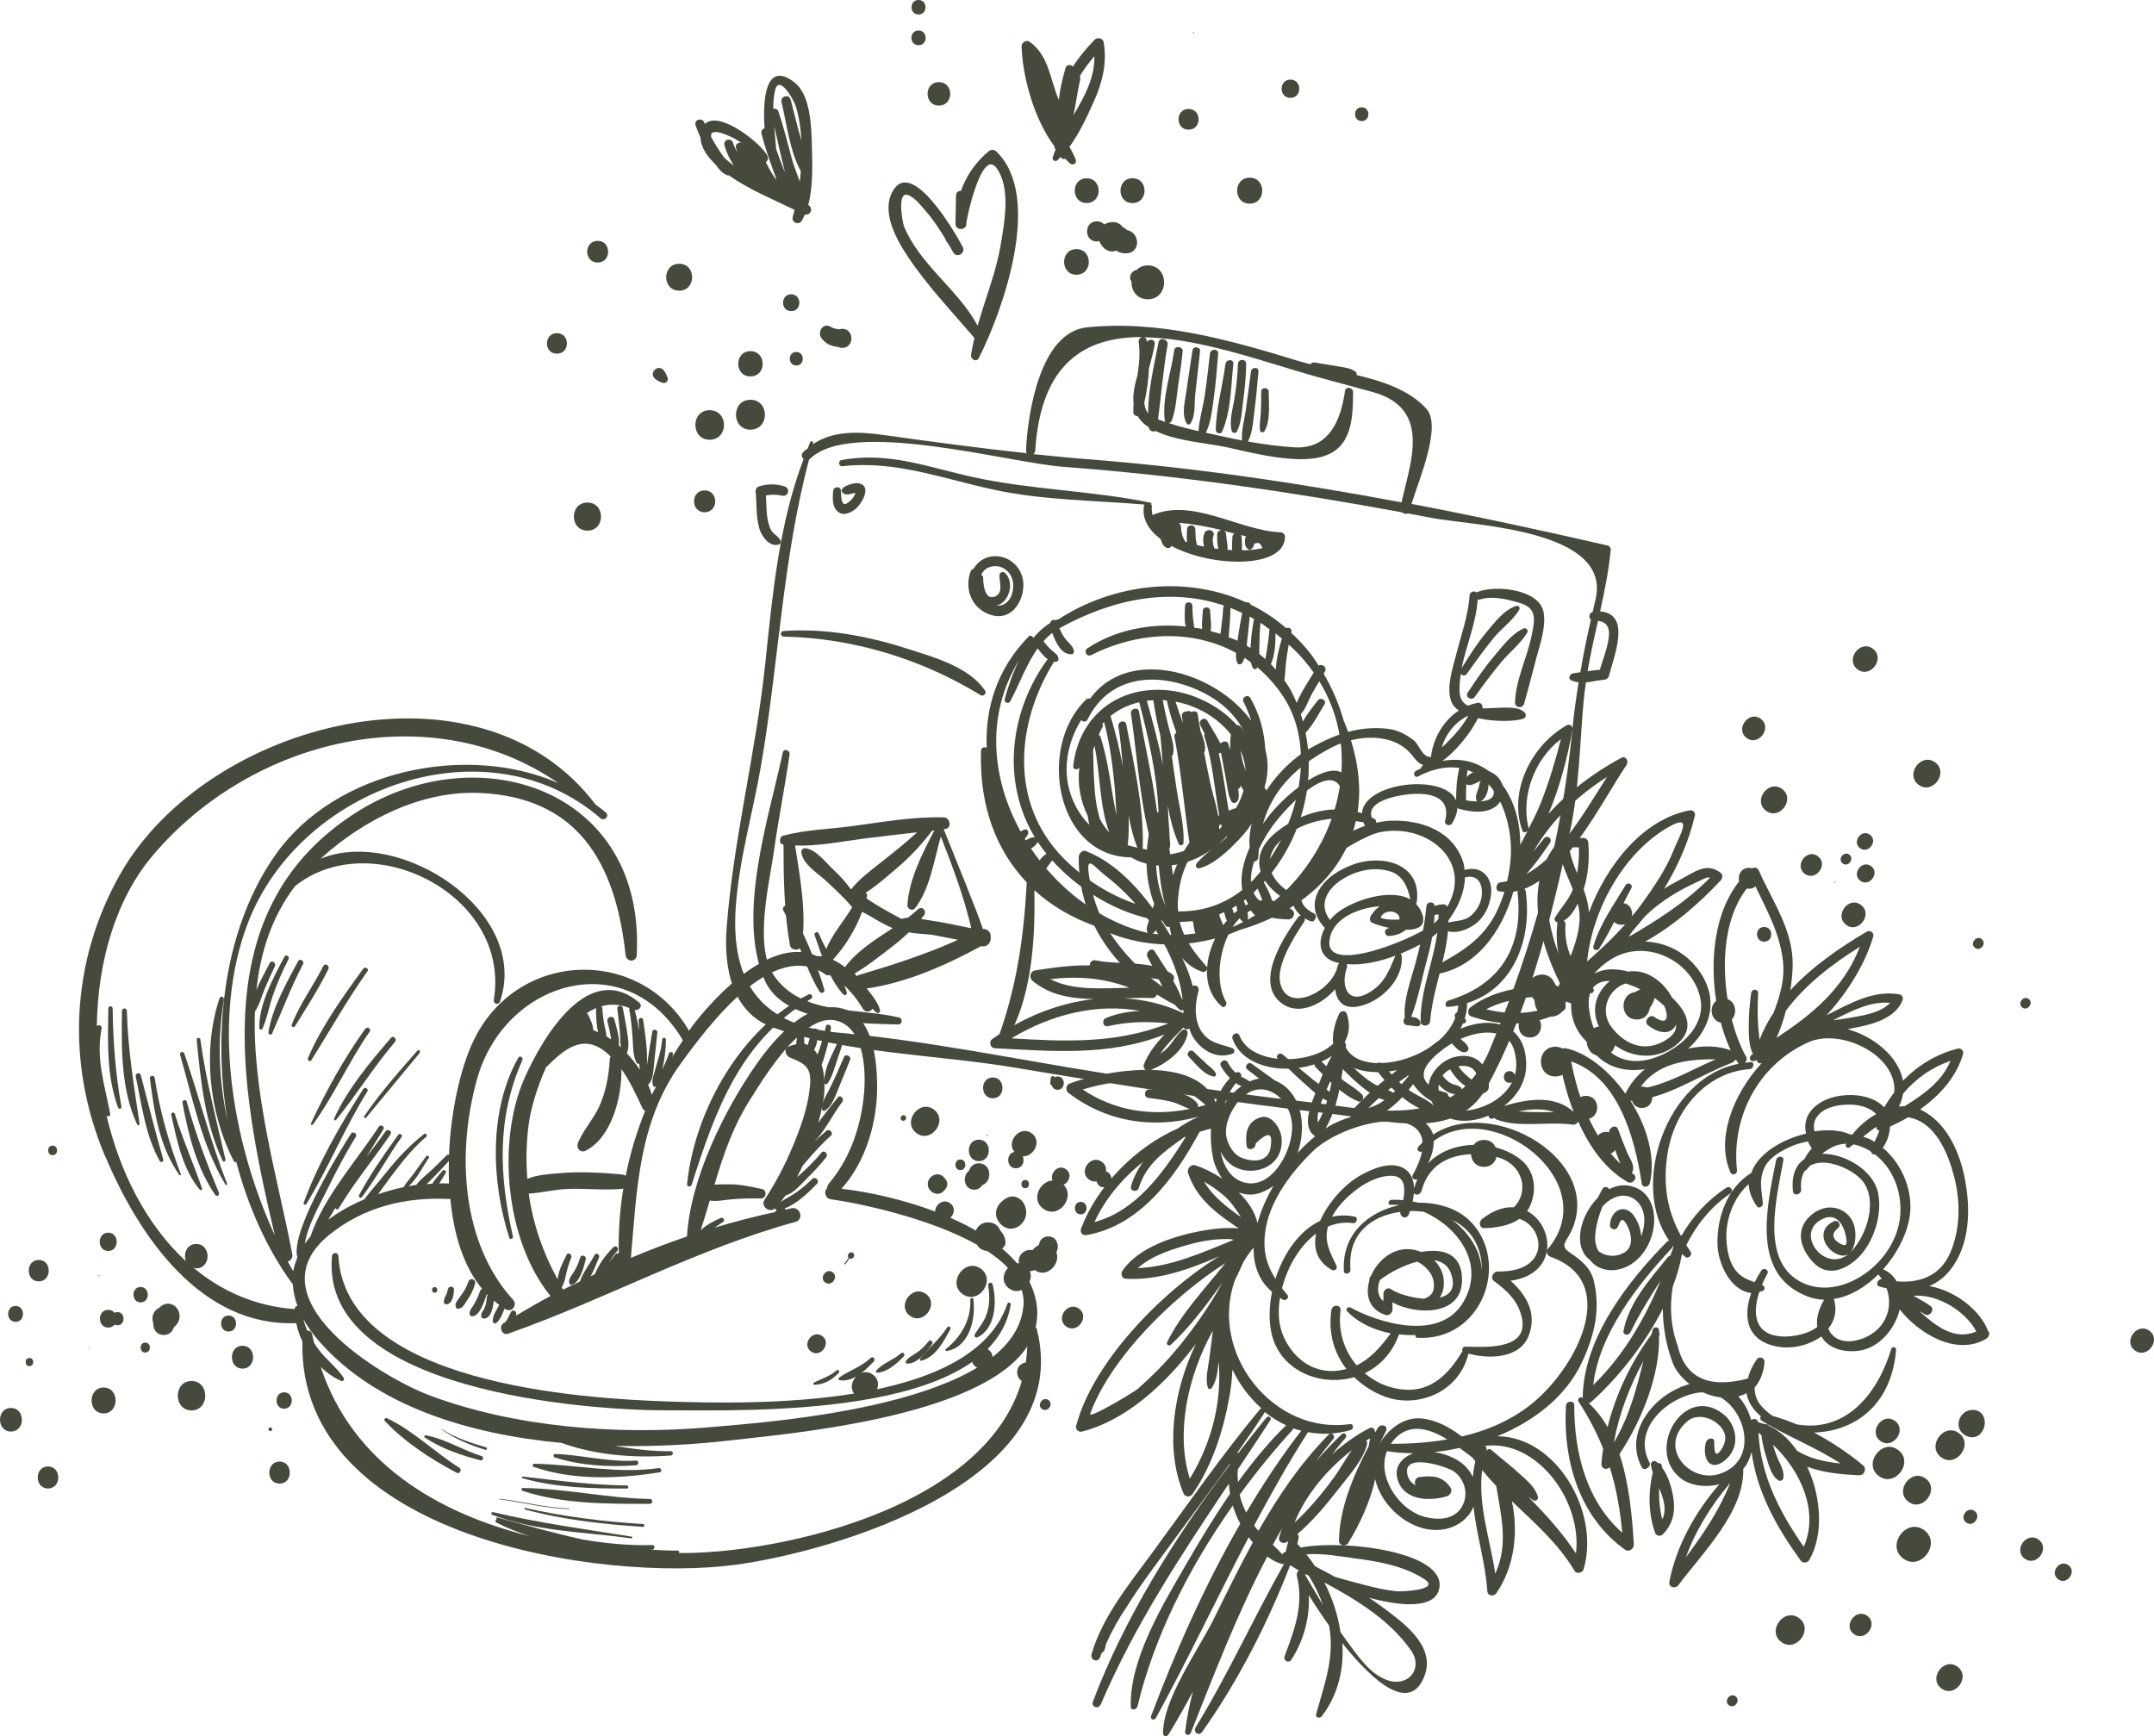 <svg xmlns="http://www.w3.org/2000/svg" id="Calque_2" data-name="Calque 2" viewBox="0 0 237.86 191.72"><defs><style>      .cls-1 {        fill: #454a3d;        fill-rule: evenodd;      }    </style></defs><g id="OBJECTS"><g><g><path class="cls-1" d="M73.71,155.75c-8.86.03-38.42-2.11-37.05-17.02.04-.47.68-.48.71,0,.79,14.1,26.88,15.72,36.34,16.04,9.45.32,33.61.84,37.53-10.78.08-.24.41-.15.37.1-2.06,12.68-29.52,11.63-37.89,11.66Z"></path><path class="cls-1" d="M24.59,128.2c-1.94-4.12-2.44-8.85-2.87-13.37-.02-.24.37-.29.4-.06.63,4.53,1.75,8.85,2.78,13.29.04.19-.22.32-.31.13Z"></path><path class="cls-1" d="M20.36,116.36c1.63,4.78,2.88,9.68,4.72,14.38.05.12-.13.18-.19.08-2.61-4.4-3.6-9.44-5-14.33-.09-.32.36-.44.47-.13Z"></path><path class="cls-1" d="M20.62,121.67c.95,3.46,2.18,6.73,3.55,10.03.12.29-.23.52-.41.25-2.04-2.97-2.96-6.61-3.61-10.15-.06-.32.38-.45.47-.13Z"></path><path class="cls-1" d="M19.3,123c.86,2.81,2.07,5.47,3.01,8.25.05.14-.15.26-.24.15-1.91-2.28-2.52-5.42-3.16-8.28-.06-.26.31-.37.39-.11Z"></path><path class="cls-1" d="M17.07,119c.58,3.69,1.57,7.2,2.9,10.67.04.11-.11.16-.17.08-2.2-3.11-2.77-6.93-3.25-10.67-.04-.31.48-.38.53-.07Z"></path><path class="cls-1" d="M15.55,118.73c.8,3.12,1.59,6.22,2.48,9.32.07.24-.27.38-.39.17-1.58-2.81-1.98-6.19-2.65-9.32-.08-.38.46-.54.56-.16Z"></path><path class="cls-1" d="M14.01,111.64c.11,4.23.78,8.28,1.4,12.44.02.15-.18.27-.26.11-1.79-3.81-1.75-8.41-1.68-12.55,0-.36.53-.36.54,0Z"></path><path class="cls-1" d="M12.44,111.38c.05,3.64.31,7.26.97,10.83.05.25-.28.34-.37.1-1.3-3.53-1.13-7.22-1.08-10.94,0-.32.47-.32.48,0Z"></path><path class="cls-1" d="M64.06,138.9c.12-.41.72-.24.62.18-.2.82-.64,2.55-1.52,2.81-.17.05-.29-.09-.31-.25-.05-.42.19-.67.41-1.01.36-.54.62-1.11.8-1.73Z"></path><path class="cls-1" d="M50.56,144.54c-.11,0-.17-.07-.21-.17-.15-.38.07-.64.29-.94.44-.59.86-1.17,1.08-1.89.15-.49.88-.29.75.21-.18.68-.49,1.27-.88,1.84-.26.38-.52.96-1.03.94Z"></path><path class="cls-1" d="M49.35,144.04c-.17.03-.34-.07-.34-.27,0-.49.38-.82.43-1.33.05-.45.71-.47.69,0-.02.56-.14,1.49-.79,1.6Z"></path><path class="cls-1" d="M48,142.76c-.39,0-.39-.62,0-.62s.39.62,0,.62Z"></path><path class="cls-1" d="M107.95,147.69c-.19.09-.43-.1-.31-.32.43-.74.98-1.33,1.28-2.16.38-1.03.39-2.16.2-3.23-.06-.33.4-.47.49-.14.49,1.91.34,4.88-1.67,5.85Z"></path><path class="cls-1" d="M104.54,149.2c-.13.02-.2-.14-.09-.22,1.67-1.32,2.8-3.23,2.7-5.47,0-.19.31-.25.33-.05.31,2.2-.45,5.35-2.95,5.74Z"></path><path class="cls-1" d="M101.73,150.27c-.13.03-.2-.12-.12-.22.95-1.21,2.15-2.14,2.99-3.46.14-.22.46-.03.34.2-.75,1.38-1.62,3.08-3.2,3.48Z"></path><path class="cls-1" d="M100.17,150.58c-.12,0-.21-.14-.14-.25.26-.41.7-.62,1.1-.88.56-.35,1.02-.82,1.43-1.34.18-.22.54.08.38.31-.59.84-1.63,2.22-2.77,2.17Z"></path><path class="cls-1" d="M96.84,151.6c-.11,0-.15-.13-.09-.21.69-.87,1.92-1.18,2.74-1.94.22-.2.52.11.32.33-.75.8-1.85,1.77-2.97,1.82Z"></path><path class="cls-1" d="M92.71,152.43c-.15-.02-.14-.23-.04-.3,1.14-.81,2.43-1.17,3.48-2.17.24-.23.58.13.36.37-.96,1.02-2.31,2.34-3.8,2.09Z"></path><path class="cls-1" d="M89.94,152.94c-.12,0-.18-.19-.06-.25.86-.46,1.75-.67,2.49-1.35.17-.16.42.09.26.26-.73.78-1.62,1.3-2.68,1.33Z"></path><path class="cls-1" d="M70.25,161.82c-2.95.22-6.15.04-9-.87-.19-.06-.16-.39.05-.38,3.01.1,5.9.93,8.95.73.32-.02.32.49,0,.51Z"></path><path class="cls-1" d="M58.95,162c-.18-.06-.15-.35.04-.35,4.65.08,9.07,1.14,13.75.48.29-.04.42.41.12.46-4.5.73-9.54.92-13.91-.59Z"></path><path class="cls-1" d="M69.23,164.39c-3.88,0-7.76-.08-11.53-1.14-.1-.03-.08-.2.02-.19,3.84.45,7.64.94,11.51.99.21,0,.21.33,0,.33Z"></path><path class="cls-1" d="M57.68,164.63c-.16-.05-.13-.3.04-.3,4.69.04,9.35,1.13,14.06,1.21.33,0,.33.54,0,.54-4.6,0-9.68.04-14.1-1.45Z"></path><path class="cls-1" d="M62.83,166.65c-2.59-.06-5.11-.74-7.67-1.07-.04,0-.04-.06,0-.06,2.57.28,5.07,1.01,7.67,1.05.05,0,.05.08,0,.07Z"></path><path class="cls-1" d="M57.99,166.53c4.29.96,8.65,1.51,13.02,1.78.19.01.19.32,0,.31-4.42-.3-8.77-.76-13.06-1.93-.1-.03-.06-.18.04-.16Z"></path><path class="cls-1" d="M54.43,166.99c5.08,1.2,10.19,1.89,15.33,2.71.1.02.08.2-.02.19-5.13-.71-10.48-.75-15.38-2.6-.18-.07-.11-.34.08-.3Z"></path><path class="cls-1" d="M48.78,157.83c1.5.97,3.2,1.5,4.89,2.01.17.05.1.32-.07.27-1.74-.53-3.32-1.19-4.83-2.24-.02-.01,0-.04.02-.03Z"></path><path class="cls-1" d="M47.02,158.51c2.13.38,4.09,1.66,6.16,2.29.29.09.17.55-.12.47-2.07-.52-4.33-1.31-6.14-2.5-.14-.09-.04-.29.1-.26Z"></path><path class="cls-1" d="M42.73,156.62c2.86,1.34,5.3,3.78,7.99,5.47.34.22.04.74-.31.55-2.76-1.47-5.74-3.38-7.91-5.71-.16-.17.04-.4.23-.31Z"></path><path class="cls-1" d="M76.38,130.84c-.09.28-.55.24-.51-.07.85-8.29,6.09-17.32,13.42-20.95.31-.15.58.3.27.48-7.78,4.62-10.52,12.18-13.18,20.54Z"></path><path class="cls-1" d="M56.23,136.67c-1.99-6.22-2.26-14.06,1-19.85.17-.31.6-.04.45.28-2.85,6.38-2.56,12.74-1.04,19.45.06.28-.33.39-.42.12Z"></path><path class="cls-1" d="M44.35,125.56c-1.53,2.17-2.8,4.54-4.4,6.66-.14.18-.4-.05-.3-.24,1.26-2.33,2.78-4.52,4.32-6.65.17-.23.54,0,.37.23Z"></path><path class="cls-1" d="M11.66,127.78c3.78,8.95,10.63,18.77,21.05,18.34.14.68.36,1.36.68,2.01-.48,21.72,33.17,26.66,47.87,24.67,10.92-1.48,37.48-9.21,33.24-25.99-.03-.1-.08-.17-.14-.24.18-.75.24-1.55.13-2.4-.33-2.48-1.78-4.56-3.83-6.28.24-.19.42-.47.38-.75-.06-.54-.24-.86-.57-1.24-.21-.52-.66-.91-1.36-.91s-1.13.4-1.35.9c-4.67-2.68-10.73-4.14-14.84-4.61,2.71-2.99,3.99-7.44,3.94-11.48-.04-2.73-.42-7.22-3.44-8.3-3.93-1.42-7.82,3.08-9.83,5.94-3.54,5.03-7.35,12.68-7.73,19.11-2.08.71-4.14,1.5-6.19,2.36.66-7.6.85-15.06,5.52-21.48,3.07-4.22,10.25-13.87,15.99-9.8.15.1.3.1.44.05.45.25.9.52,1.3.86.94.82,1.73,1.8,2.38,2.88.34.57,1.29.21,1.07-.47-.19-.57-.49-1.17-.87-1.76,4.48-.6,8.85-2.54,12.84-4.7.08.01.17.02.25.02.44.03.8-.4.81-.84,0-.09,0-.18,0-.27,0-.53-.42-.83-.86-.81-.42-1.38-3.52-9.01-4.33-11.02.07,0,.13-.02.2-.03.72-.1.51-1.25-.17-1.27-3.4-.11-6.82.52-10.19.97-2.52.33-5.13.39-7.58,1.05-.43.12-.49.9,0,.97.01,0,.03,0,.05,0,0,3.63.07,7.57.71,11.11.12.67,1.19.68,1.3,0,.56-3.51-.18-7.45-.73-11,2.5.1,5.06-.43,7.52-.75,1.98-.26,3.97-.47,5.96-.71-1.2,1.11-2.49,2.13-3.76,3.14-1.22.98-2.56,1.92-3.54,3.17-.57-.75-1.18-1.47-1.89-2.12-.89-.82-1.97-2.32-3.2-2.43-.2-.02-.42.2-.4.41.13,1.33,1.68,2.25,2.58,3.07,1.05.97,2.11,1.93,3.04,3.04-1.09,1.8-2.59,3.38-3.15,5.43,0,0,0,0,0,.01-.25-.05-.49-.04-.74-.04-4.87-2.23-10.98,4.07-13.74,7.68-.14.18-.25.37-.39.56-5.52-9.47-19.17-8.88-23.88,1.26-1.39,2.99-2.43,7.66-2.63,12.45-.09-.03-.18-.04-.27.05-.63.64-1.27,1.28-1.94,1.88-.47.43-1.02.85-1.4,1.38-.27.04-.55.09-.83.14.91-.82,1.54-2.15,2.21-3.11.13-.19-.17-.36-.3-.18-.47.65-.93,1.32-1.41,1.97-.35.47-.78.92-1.07,1.43-.94.2-1.89.46-2.82.78.46-.62.9-1.25,1.34-1.84,1.23-1.63,2.44-3.21,3.99-4.51.16-.14-.06-.44-.23-.31-1.6,1.25-2.98,2.72-4.25,4.32-.76.96-1.62,1.91-2.38,2.91-1.44.61-2.8,1.37-3.97,2.25.26-.43.52-.87.78-1.31.04.17.26.26.37.06,1.72-2.87,3.84-5.42,5.72-8.18.24-.35-.31-.67-.55-.33-.68.98-1.41,1.91-2.13,2.85.63-1.02,1.25-2.04,1.89-3.06.2-.33-.29-.62-.5-.3-2.48,3.8-6.03,7.67-7.55,12.12-.22.26-.43.54-.62.81.3-2.01,1.67-4.36,2.34-5.73,1.01-2.07,2.08-4.13,3.29-6.09.22-.35-.31-.67-.54-.33-.85,1.31-6.77,10.76-5.91,13.66-.2.49-.37.99-.46,1.51-.2-.35-.41-.7-.6-1.06.32-.11.58-.42.49-.86-1.49-7.86-4.45-17.75-4.12-26.79,0,0,.02,0,.02,0,.47-.67.68-1.54.99-2.3.37-.9.78-1.78,1.19-2.66.19-.4-.38-.75-.57-.35-.43.87-1.05,1.92-1.47,2.99.44-4.16,1.69-8.09,4.26-11.48,8.4-6.76,23.87.93,21.96,12.54-.08.46.53.64.68.2,3.4-9.98-11.14-19.37-19.82-15.77,4.76-4.33,11.16-7.55,17.59-7.27,10.59.46,14.97,7.38,16.1,17.89.09.81,1.19.84,1.23,0,.98-18.14-17.31-24.34-30.86-15.81-16.7,10.52-13.05,30.06-9.1,46.78-4.8-10.46-7.04-24.05-2.93-34.62,5.8-14.91,26.37-22.26,38.9-11.44.41.36,1.01-.25.6-.62-.37-.33-.78-.62-1.17-.92-12.83-16.96-42.92-9.24-52.52,7.78-5.41,9.6-5.95,20.87-1.62,31.09ZM107.25,102.51c-1.6-.33-3.2-.68-4.82-.91-.24-.03-.48-.07-.72-.12.11-.13.22-.25.32-.39.36-.48-.2-1.1-.65-.68-.35.33-.74.64-1.13.94-.24.01-.47.05-.7.13-1.02-.54-2.04-1.1-3.02-1.71-.26-.17-.55-.36-.85-.55.02-.07.05-.13.06-.2.05-.2-.03-.33-.14-.43,1.25-.81,2.41-1.84,3.51-2.78,1.44-1.22,2.68-2.57,3.82-4.07.08-.01.16-.02.25-.03-1.32,2.48-2.81,5.45-2.98,8.25-.03.42.56.7.83.36,1.66-2.12,2.11-5.29,2.86-7.94,1.3,3.3,2.56,6.66,3.37,10.14ZM94.22,107.6c1.51-.86,2.93-2.01,4.3-3.06.66-.51,1.27-1.02,1.84-1.58.96.19,2.04.17,2.93.34.83.16,1.67.32,2.5.49-3.55,1.6-7.19,2.77-10.94,3.88-.14.04-.24.13-.33.23-.1-.1-.2-.2-.3-.3ZM91.98,105.99c1.36-1.51,2.5-3.34,3.22-5.29.35.18.7.35.98.52.79.48,1.57.94,2.4,1.28-1.93,1.27-3.94,2.5-5.27,4.31-.43-.33-.87-.62-1.34-.82ZM49.59,130.72s-.03-.01-.06-.02c-.33-.02-.68-.02-1.02-.01.23-.38.47-.75.7-1.14.15-.26-.21-.46-.38-.23-.28.38-.8.88-1.08,1.4-.21,0-.43.04-.65.06.27-.25.53-.52.77-.76.58-.59,1.14-1.2,1.7-1.81-.02.84-.02,1.68.01,2.51ZM69.1,129.85c-.11-.07-.23-.13-.39-.14-2.34-.23-4.83-.35-7.17-.13-1.12.1-2.29.18-3.31.61-.15-1.94-.12-3.93.14-5.96.22-1.68.9-4.1,1.96-6.42.05-.03.1-.06.15-.11,2.07-2.07,4.15-3.62,6.74-1.23.07.07.14.14.21.21-.05.08-.09.17-.09.28-.1,1.76-.44,3.68-1.19,5.28-.65,1.39-1.74,2.56-2.32,3.96-.24.59.25,1.17.84.88,2.79-1.4,4.01-5.76,3.95-9,.94,1.3,1.59,2.74,2.32,4.29.08.16.19.26.3.31-.94,2.32-1.66,4.73-2.15,7.19ZM69.47,111.46c.25,1.13.32,2.29.4,3.44.06.82.03,1.73.42,2.46.06.11.18.14.29.11.01.23.06.46.09.69-.43-.65-.92-1.28-1.46-1.85.02-.02.04-.04.05-.07.27-.75.08-1.62-.03-2.4-.12-.86-.3-1.7-.46-2.55-.07-.35-.64-.27-.6.08.1.85.2,1.71.28,2.57.05.56.02,1.16.12,1.73-.08-.07-.15-.16-.23-.23.11-.92-.3-2.04-.49-2.85-.13-.52-.9-.3-.77.22.14.58.28,1.15.37,1.74.01.08.02.16.03.24-.17-.12-.34-.24-.51-.34-.02-.44-.16-.87-.24-1.31-.11-.58-.18-1.17-.21-1.76,0-.11-.05-.19-.11-.25.96-.28,2-.24,3.1.19,0,.04-.03.08-.02.13ZM65.82,111.38c0,.76.02,1.76.23,2.61-.18-.08-.36-.17-.54-.24-.02-.6-.36-1.26-.6-1.75-.03-.06-.08-.08-.12-.11.34-.23.7-.42,1.06-.57,0,.02-.02.03-.02.05ZM62.57,138.57c-.36.72-.9,1.76-1,2.71-1.64-3-2.72-6.15-3.18-9.46,1.52-.1,3.06-.51,4.6-.53,1.9-.03,3.83.16,5.72,0,.05,0,.08-.02.12-.03-.39,2.36-.55,4.76-.5,7.19-.12-.07-.27-.08-.36.05-.2.27-.45.56-.71.88.27-.43.56-.84.9-1.22.26-.29-.14-.71-.42-.43-.62.62-1.22,1.34-1.64,2.13-.15.27-.3.57-.43.87-.15.07-.3.15-.45.22.37-.66.65-1.42.92-2.06.14-.33-.3-.62-.48-.29-.5.93-1.27,1.89-1.62,2.92-.62.3-1.25.59-1.86.9-.05-.09-.09-.18-.15-.27.28-.41.37-.93.48-1.43.15-.63.32-1.22.57-1.82.15-.36-.34-.68-.52-.31ZM88,114.57c-.02.25-.05.5-.08.75-.27.05-.55.13-.86.27-.56.25-.29,1.01.15,1.19,1.64.68,2.43,1.02,2.24,3.12-.17,1.78-.67,3.52-1.3,5.18-.98,2.61-2.2,5.1-3.72,7.41-.49.74.58,1.54,1.17.94,0,.11.07.2.18.23-.08.07-.17.15-.26.21-2.18.47-4.38,1.03-6.59,1.7.3-.2.58-.42.9-.6.3-.17.04-.6-.26-.46-.77.36-1.59.75-2.2,1.36.36-1.1.69-2.2,1.01-3.29.75.14,1.62-.07,2.36-.13,1.09-.1,2.21-.12,3.31-.1.56.01.69-.9.13-1.03-1.28-.28-2.59-.57-3.91-.53-.46.01-.93,0-1.37.04.95-3.21,2-6.34,3.9-9.35.92-1.45,2.92-4.78,5.19-6.9ZM112.99,144.38c-1.14,10.77-27.35,12.62-34.94,13.26-9.91.84-21.18,0-30.63-3.55-5.29-1.99-19.77-10.73-11.01-17.76,3.81-3.06,8.4-4.15,13.14-3.92.07,0,.12-.02.18-.03.36,3.89,1.45,7.48,3.51,9.96-.1.04-.19.12-.24.26-.19.56-.43,1.1-.75,1.6-.18.29-.43.53-.39.9.02.15.1.25.25.26.86.04,1.39-1.68,1.64-2.44.04.04.07.08.1.12-.04.06-.09.11-.09.2-.03.54-.14,1.11-.45,1.56-.17.24-.2.35-.15.63.02.11.13.17.23.18.8.06,1.07-1.18,1.14-1.99.2.17.39.35.6.49-.29.56-.72,1.12-.72,1.77,0,.19.23.36.39.23.49-.39.67-1.03.92-1.6.05.03.1.07.15.1.66.36,1.31-.5.79-1.07-5.73-6.29-6.24-16.26-3.99-24.34,3.01-10.85,16.43-14.94,22.72-4.35,0,.02.02.02.03.03-.42.61-.82,1.24-1.2,1.88.03-.1.06-.2.09-.29.09-.29-.35-.41-.44-.12-.2.61-.45,1.16-.72,1.72,0,0,0-.01,0-.02.23-1.06.39-2.15.38-3.24,0-.28-.4-.27-.41,0-.07,1.16-.52,2.35-.81,3.46-.14.53-.42,1.14-.16,1.68.04.09.16.11.24.06.05-.03.07-.09.12-.13-.17.34-.37.68-.53,1.02-.11-.39-.26-.77-.43-1.15.04,0,.08,0,.11-.04.5-.58.48-1.5.57-2.24.13-1.15.23-2.31.36-3.46.04-.33-.51-.4-.56-.08-.18,1.15-.38,2.29-.55,3.43-.02.1-.04.2-.05.31.11-1.68-.19-3.46-.41-5.06-.04-.3-.53-.23-.5.07.03.38.04.77.04,1.15-.11-.78-.27-1.55-.47-2.31.44.15.93-.43.51-.79-5.56-4.72-10.59,3.66-12.65,8.27-3.15,7.07-2.11,18.08,2.84,24.12-1.3.7-2.57,1.43-3.82,2.18,0-.02.02-.05.02-.06.16-.39-.36-.74-.57-.34-.19.37-.35.77-.61,1.1-.06.04-.13.07-.19.11-.59.37-.21,1.42.48,1.18,10.77-3.79,20.65-9.3,31.74-12.35.96-.26.54-1.68-.4-1.51-.24.05-.48.11-.72.16-.01-.05-.03-.09-.06-.14,1.34-.5,2.64-1.77,3.55-2.71.34-.35-.18-.88-.52-.54-.68.68-1.41,1.27-2.22,1.78-.41.26-.87.48-1.27.77.19-.24.37-.48.55-.73.87-.22,1.68-1.21,2.31-1.83.77-.75,1.49-1.53,2.16-2.37.29-.36-.2-.89-.5-.53-.76.9-1.59,1.73-2.47,2.51-.08.07-.17.14-.25.21.22-.42.44-.84.64-1.28.27-.3.53-.63.79-.92.73-.83,1.48-1.64,2.31-2.38.36-.32-.16-.84-.51-.53-.46.39-.9.81-1.33,1.24,1.21-1.28,2.05-3.05,3.1-4.44.27-.35-.2-.86-.48-.51-.71.88-1.46,1.82-2.15,2.79.19-.7.36-1.4.48-2.05-.04.19-.08.38-.07.57,0,.15.15.24.28.17.84-.47,1.19-1.67,1.56-2.55.43-1.02.84-2.06,1.26-3.09.16-.4-.51-.69-.68-.3-.47,1.12-.96,2.22-1.49,3.31-.27.57-.67,1.16-.85,1.78.04-.2.08-.41.11-.61.07-.48.09-1.04.07-1.63.03.18.22.23.33.09.55-.74.77-1.75,1.08-2.62.29-.81.55-1.63.78-2.46.08-.3-.34-.41-.44-.13-.57,1.48-1.79,3.3-1.75,4.95-.04-.62-.13-1.27-.31-1.85.21-.45.33-.94.47-1.42.25-.85.43-1.71.56-2.59.06-.39-.5-.56-.57-.17-.17.87-.44,1.71-.72,2.55-.06.17-.13.35-.19.52-.11-.19-.24-.37-.38-.53.33-.55.42-1.32.45-1.93.03-.55-.78-.54-.81,0-.03.48-.24.96-.33,1.43-.13-.06-.25-.14-.4-.17.02-.44-.03-.89-.05-1.27,0-.03-.03-.05-.03-.07,1.28-1.01,2.61-1.57,3.87-1.13,2.98,1.03,3.07,5.87,2.76,8.51-.41,3.5-1.6,6.78-3.85,9.45-.13.15-.17.32-.17.47-.39.31-.24,1.14.4,1.23,3.05.42,10.88,2.05,16.14,5.02.22.38.59.65,1.13.69,2.56,1.68,4.26,3.73,4,6.18ZM33.51,145.73s0,0,.01-.01c.44.78,1,1.57,1.71,2.39,6.28,7.18,16.54,10.28,26.79,11.24,3.78,1.38,8.1,1.68,12.06,1.39.29-.02.3-.48,0-.48-2.11.04-4.18-.26-6.24-.58,4.65.1,9.14-.17,13.08-.64,5.39-.65,27.35-2.38,32.52-10.35-.64,16.62-25.43,22.68-37.72,22.82-.24,0-.5-.02-.75-.01.06-.1.02-.26-.12-.26-1.05,0-2.09-.04-3.12-.12.1,0,.21,0,.31,0,.31-.01.31-.5,0-.49-2.66.07-5.21-.19-7.72-.62-3.14-.69-6.25-1.57-9.38-2.43-.12-.03-.17.11-.09.19-.14.06-.21.28-.04.37,1.19.62,2.44,1.1,3.72,1.51-10.31-2.57-19.63-8.14-23.12-18.71.7.68,1.48,1.24,2.3,1.57.18.07.36-.18.25-.34-.76-1.15-1.88-1.97-2.72-3.06-.2-.26-.38-.53-.55-.8-.07-.32-.16-.63-.22-.96-.06-.31-.3-.42-.54-.4-.17-.39-.31-.8-.42-1.21ZM11.22,113.59c.07-.35-.37-.5-.53-.25.1-7.16,2.1-14.09,6.24-18.94,11.03-12.96,30.76-17.57,44.74-7.91-10.23-4.48-24.63-1.4-31.18,7.81-5.6,7.87-7.1,19.11-5.36,29.53-.94-4.41-1.17-8.74-.41-13.44.05-.32-.37-.46-.48-.14-1.9,5.71-1.16,12.68,1.58,17.98.06.11.17.13.27.09,1.34,5.04,3.45,9.73,6.25,13.52.03.76.21,1.55.51,2.37-.16.02-.31.13-.31.36,0,0,0,0,0,0-4.34-.31-8.08-1.99-11.18-4.57.1.03.19.07.31.07,1.67,0,1.67-2.69,0-2.69-1.08,0-1.45,1.12-1.13,1.91-4.33-3.98-7.31-9.8-8.78-16.12,0,0,0,0,0,0,.12.25.46.07.41-.18-.62-3.19-1.6-6.12-.95-9.41Z"></path><path class="cls-1" d="M40.56,120.54c-2.49,4-4.28,8.41-6.73,12.43-.09.15-.36.06-.3-.13,1.62-4.43,4.06-8.64,6.58-12.57.19-.29.64-.02.45.27Z"></path><path class="cls-1" d="M46.34,116.29c-1.97,2.38-3.94,4.76-5.91,7.14-.1.12-.3-.04-.21-.17,1.77-2.57,3.82-4.91,5.87-7.23.16-.18.4.08.25.26Z"></path><path class="cls-1" d="M43.62,115.06c-2.35,2.75-4.24,5.84-6.52,8.63-.1.13-.27-.03-.21-.16,1.5-3.29,3.97-6.23,6.29-8.92.27-.31.7.15.44.45Z"></path><path class="cls-1" d="M40.83,113.92c-2.3,3.29-3.93,7.03-6.28,10.27-.09.13-.27.02-.21-.13,1.67-3.62,3.69-7.22,5.99-10.44.22-.3.71-.01.49.3Z"></path><path class="cls-1" d="M40.57,107.27c-2.24,3.16-4.12,6.52-6.18,9.8-.16.25-.49.03-.38-.23,1.53-3.56,3.84-6.75,6.09-9.85.21-.29.69,0,.48.29Z"></path><path class="cls-1" d="M36.26,107.03c-1.08,2.19-2.41,4.24-3.69,6.31-.11.18-.44.06-.36-.16.89-2.31,2.39-4.29,3.49-6.49.19-.39.75-.05.56.34Z"></path><path class="cls-1" d="M33.45,106.5c-1.31,2.49-2.27,5.09-3.41,7.65-.11.25-.44.06-.4-.18.47-2.75,1.98-5.39,3.27-7.81.2-.37.74-.04.55.33Z"></path><path class="cls-1" d="M28.99,113.6c-.09.19-.36.09-.36-.1-.03-2.65,1.58-5.58,2.78-7.84.16-.31.61-.04.45.27-.66,1.28-1.23,2.59-1.71,3.96-.43,1.22-.64,2.53-1.16,3.7Z"></path></g><path class="cls-1" d="M104.22,130c.1.12.21.23.29.37.13.24.13.54,0,.78-.08.14-.18.26-.29.37-.62.7-1.77.15-1.77-.76s1.15-1.46,1.77-.76Z"></path><path class="cls-1" d="M112.18,127.2c1.13,0,1.13,1.82,0,1.82s-1.13-1.82,0-1.82Z"></path><path class="cls-1" d="M113.21,130.31c.56,0,.56.91,0,.91s-.56-.91,0-.91Z"></path><path class="cls-1" d="M115.98,119.61c.01-.18.03-.35.05-.53.02-.27.32-.31.44-.12.09-.05.19-.08.32-.08.91,0,.91,1.47,0,1.47-.35,0-.56-.22-.65-.49-.1-.04-.17-.11-.16-.25Z"></path><path class="cls-1" d="M106.05,128.05c.73,0,.73,1.17,0,1.17s-.73-1.17,0-1.17Z"></path><path class="cls-1" d="M121.9,129.34c1.11,0,1.11,1.78,0,1.78s-1.11-1.78,0-1.78Z"></path><path class="cls-1" d="M126.5,131.86c.61,0,.61.98,0,.98s-.61-.98,0-.98Z"></path><path class="cls-1" d="M107.01,129.28c.14-.45.5-.81,1.09-.81,1.4,0,1.51,2.03.37,2.4-.17.29-.45.51-.88.51-1.18,0-1.36-1.57-.57-2.09Z"></path><path class="cls-1" d="M21.15,152.51c2.02,0,2.02,3.25,0,3.25s-2.02-3.25,0-3.25Z"></path><path class="cls-1" d="M26.78,148.62c1.56,0,1.56,2.52,0,2.52s-1.56-2.52,0-2.52Z"></path><path class="cls-1" d="M25.24,145.28c1.1,0,1.1,1.77,0,1.77s-1.1-1.77,0-1.77Z"></path><path class="cls-1" d="M17.57,144.42s.08-.05.11-.08c.85-.8,2.06-.21,2.15.93.04.53-.24,1-.64,1.32-.14.46-.5.84-1.11.84-.81,0-1.2-.68-1.16-1.33-.21-.61-.03-1.34.65-1.67Z"></path><path class="cls-1" d="M10.93,140.79c.07,0,.07.12,0,.12s-.07-.12,0-.12Z"></path><path class="cls-1" d="M11.95,136.13c1.25,0,1.25,2.02,0,2.02s-1.25-2.02,0-2.02Z"></path><path class="cls-1" d="M15.53,142.13c1.05,0,1.05,1.7,0,1.7s-1.06-1.7,0-1.7Z"></path><path class="cls-1" d="M11.95,144.65c.32,0,.55.14.7.33.09-.05.2-.08.32-.08.9,0,.9,1.46,0,1.46-.13,0-.23-.03-.32-.08-.15.2-.38.33-.7.33-1.22,0-1.22-1.96,0-1.96Z"></path><path class="cls-1" d="M9.9,148.76c.07,0,.07.12,0,.12s-.08-.12,0-.12Z"></path><path class="cls-1" d="M16.04,148.27c.68,0,.68,1.1,0,1.1s-.68-1.1,0-1.1Z"></path><path class="cls-1" d="M4.28,139.14c1.47,0,1.47,2.37,0,2.37s-1.47-2.37,0-2.37Z"></path><path class="cls-1" d="M1.72,144.22c1.09,0,1.09,1.76,0,1.76s-1.09-1.76,0-1.76Z"></path><path class="cls-1" d="M3.25,149.97c.56,0,.56.9,0,.9s-.56-.9,0-.9Z"></path><path class="cls-1" d="M109.63,118.99c1.43,0,1.43,2.3,0,2.3s-1.43-2.3,0-2.3Z"></path><path class="cls-1" d="M115.76,136.54c1.4,0,1.4,2.26,0,2.26s-1.4-2.26,0-2.26Z"></path><path class="cls-1" d="M119.34,132.73c.86,0,.86,1.38,0,1.38s-.86-1.38,0-1.38Z"></path><path class="cls-1" d="M113.12,133.07c.87,1.71-1.24,3.55-2.63,2.1-1.76-1.82,1.5-4.31,2.63-2.1Z"></path><path class="cls-1" d="M108.09,125.86c1.47,0,1.47,2.37,0,2.37s-1.47-2.37,0-2.37Z"></path><path class="cls-1" d="M29.85,157.64c.26,0,.26.41,0,.41s-.26-.41,0-.41Z"></path><path class="cls-1" d="M31.38,153.76c1.12,0,1.12,1.81,0,1.81s-1.12-1.81,0-1.81Z"></path><path class="cls-1" d="M11.44,153.23c1.77,0,1.77,2.86,0,2.86s-1.77-2.86,0-2.86Z"></path><path class="cls-1" d="M5.3,161.95c1.51,0,1.51,2.43,0,2.43s-1.51-2.43,0-2.43Z"></path><path class="cls-1" d="M1.21,155.49c1.61,0,1.61,2.6,0,2.6s-1.61-2.6,0-2.6Z"></path><path class="cls-1" d="M5.81,126.51c.66,0,.66,1.06,0,1.06s-.66-1.06,0-1.06Z"></path><path class="cls-1" d="M30.87,161.41c1.51,0,1.51,2.43,0,2.43s-1.51-2.43,0-2.43Z"></path></g><g><g><path class="cls-1" d="M124.88,94.68c.31.15.6.33.93.45,3.58,1.31,7.26-.19,9.75-2.87-.05.09-.11.19-.16.28-1.09.95-2.36,1.72-3.26,2.81-.19.24-.02.63.31.54,1.67-.45,3.22-1.99,4.39-3.2,1.41-1.46,2.4-3.21,3-5.14.08-.25-.05-.43-.23-.52.46-1.45.48-2.89.12-4.25-.12-2.01-.65-3.98-1.66-5.7-.28-.48-1-.06-.75.44.36.7.64,1.39.85,2.07-4-5.48-13.58-8.25-17.8-2.43-.14-.05-.3-.03-.44.1-5.44,5.23-3.3,17.32,4.92,17.42ZM121.46,90.45c-.26-.91-.46-1.84-.55-2.92-.14-1.56-.17-3.13-.2-4.7.04-.16.11-.31.15-.47.64,3.04.54,6.67,1.64,9.59-.4-.46-.75-.96-1.05-1.51ZM122.82,87.54c-.31-2.08-.66-4.13-1.28-6.13-.04-.13-.12-.21-.21-.26.13-.28.25-.57.41-.84.08-.15.05-.27-.02-.37.06-.07.14-.13.2-.2.62,2.32.93,4.66,1.16,7.05.1,1.06.13,2.17.22,3.27-.17-.84-.35-1.68-.47-2.51ZM124.53,93.34s0,0,0,0c.12-1.05.14-2.15.1-3.29.22,1.24.52,2.44.97,3.56-.37-.08-.72-.17-1.07-.27ZM127.93,91.01c-.42-4.16-1.47-8.39-2.15-12.42-.1-.59-.98-.33-.89.24.75,5.07,1.03,10.64,2.6,15.55-.24-.02-.44-.09-.67-.13.03-.19-.04-.4-.25-.44-.14-.03-.28-.06-.42-.09.02-.04.04-.06.04-.11.15-4.38-1-9.31-1.82-13.62-.11-.57-.97-.32-.87.24.23,1.39.36,2.88.49,4.39-.36-1.92-.83-3.8-1.33-5.47,0-.03-.04-.04-.05-.06.9-.74,1.97-1.25,3.19-1.54,1.02,3.88,1.98,8.1,2.13,12.12.01.33,0,.82,0,1.34ZM126.65,77.38c.23-.03.48-.03.72-.04.14,1.04.32,2.05.57,3.07.07.28.13.57.2.86.1,1.05.18,2.12.27,3.23-.46-2.43-1.13-4.86-1.77-7.12ZM128.13,94.42c0-.63-.03-1.27-.06-1.9.1.51.27.95.58,1.2.18.14.46.11.53-.14.05-.19.04-.27.03-.49.01-.06.01-.15-.03-.31-.01-.52-.07-1.05-.1-1.57-.05-.69-.09-1.39-.11-2.08,0-.06,0-.11-.01-.18.26,1.51.63,2.97,1.21,4.26.13.28.52.12.53-.14.08-1.93-.45-3.88-.75-5.78-.2-1.27-.37-2.55-.55-3.83.07-.03.14-.08.15-.17.15-.95-.19-1.83-.43-2.75-.28-1.06-.52-2.14-.72-3.23.16,0,.31.04.47.06,0,.02-.02.03-.01.06.27,1.17.61,2.3,1.02,3.42,0,.02.01.04.02.06-.14.1-.26.24-.21.46.8,4.1,1.09,8.23,1.76,12.33-1.08.46-2.21.73-3.31.72ZM135.81,90.27c-.43-2.35-.69-4.75-1.23-7.08.09.03.18-.02.24-.1.17.93.35,1.86.53,2.79.17.84.21,1.83.61,2.6.18.34.62.2.74-.1.15-.36.11-.81.02-1.25.06-.03.12-.03.16-.09.34-.53.18-1.25.16-1.85-.03-.71-.11-1.41-.27-2.1-.1-.45-.63-.4-.83-.1-.09-.21-.17-.42-.25-.64,0-.04-.01-.07-.02-.11-.07-.38-.42-.43-.69-.28-.08.03-.16.08-.21.15-.07-.16-.16-.32-.26-.5-.37-.68-.8-1.33-1.18-2.01-.29-.52-1.04-.06-.79.47.15.33.33.64.49.96-.05.1-.07.22-.02.35,1.07,3.23,1.11,6.64,1.9,9.93-.09.09-.18.2-.28.29.07-1.67-.63-3.5-.98-5.11-.24-1.12-.46-2.25-.68-3.38.02-.02.04-.05.05-.07.18-.69-.12-1.37-.34-2.03-.03-.1-.08-.18-.11-.28-.1-.62-.22-1.23-.31-1.86-.05-.35-.45-.39-.7-.23-.14-.15-.34-.15-.5-.07-.28-.04-.61.17-.54.54.04.23.07.47.1.71-.29-.77-.57-1.55-.81-2.34,3.25.62,6.31,2.83,7.4,5.96.83,2.41.1,4.85-1.4,6.83ZM119.4,79.53c.19.19.54.24.68-.04,2.45-5.02,7.86-5.33,12.46-3.16,2.85,1.34,4.58,3.36,5.4,5.79-1.52-3.24-5.32-5.46-8.72-5.86-5.6-.66-10.08,2.71-10.71,8.36-.04.39.54.46.68.12-.23,1.87.12,3.71.92,5.36.05.33.11.66.19.99-.74-.73-1.38-1.63-1.87-2.83-1.2-2.91-.65-6.14.96-8.73Z"></path><path class="cls-1" d="M107.51,62.82c-.14.03-.27.12-.33.29-.73,1.99.16,4.14,2.24,4.8,2.19.69,3.57-1.34,3.59-3.29.02-1.84-1.51-3.34-3.36-3.19-.97.09-1.71.64-2.14,1.38ZM111.87,64.44c.12,1.26-.55,2.55-1.84,2.44,1.45-.32,2.03-2.64.94-3.61-.23-.21-.59-.06-.6.25-.03.76.48,1.98-.53,2.37-1.12.42-1.28-1.44-1.27-2.09,0-.17-.1-.26-.22-.31.23-.49.61-.86,1.3-.95,1.19-.16,2.12.76,2.23,1.9Z"></path><path class="cls-1" d="M176.7,67.51c.49-2.24.95-4.49,1.17-6.8.02-.21-.17-.43-.36-.47-7.18-1.65-14.39-3.21-21.64-4.59.82-2.69,3.38-8.59,1.64-10.51-1.86-2.05-4.76-3.02-7.72-3.73.05-.1.04-.22-.05-.31-.52-.45-1.2-.5-1.86-.62-.91-.16-1.82-.29-2.73-.45-.2-.04-.34.07-.43.2-.4-.11-.81-.21-1.19-.32-7.62-2.34-15.47-4.58-23.51-3.76-5.16.53-6.54,9.49-6.72,13.6,0,.13.03.22.09.3-5.17-.55-10.3-1.24-15.5-1.97-2.93-.41-5.79-.6-8.13.98.01-.04.02-.07.03-.11.05-.19-.24-.32-.32-.13-.1.23-.18.46-.27.69-.17.14-.35.26-.51.43-.25.25-.16.57.05.75-2.75,7.23-3.44,15.08-4.25,22.73-1.03,9.73-3.51,19.28-4.25,29.03-.33,4.33.52,9.42,5.19,11.05,8.26,2.88,18.02,2.96,26.62,4.4,11.77,1.98,23.55,3.81,35.4,5.16,5.59.64,13.34,3.08,16.69-2.92,4.34-7.79,6.92-17.76,8.85-26.59.45.02.91.03,1.36.03.05,1.38-.11,2.74-.48,4.09-.42,1.52-1.36,2.38-2.15,3.64-.19.3.12.63.43.56,1.34-.29,2.04-1.92,2.51-3.07.71-1.77.89-3.85.73-5.73-.02-.28-.22-.53-.52-.53-.55,0-1.11.02-1.66.04.06-.26.12-.53.17-.79.99-4.63,1.07-9.52,1.48-14.22.07-.74.16-1.48.27-2.21.65-.06,1.3-.24,1.99-.29.25-.02.48-.16.55-.42.56-2.21,2.49-6.84-.95-7.13ZM114.32,49.74c.62-9.69,5.54-12.52,11.78-12.52-.21.06-.39.27-.36.55.18,1.25.05,2.46-.13,3.66-.31,1.08-.55,2.16-.43,3.15-.02.31-.04.63-.03.94,0,.29.24.44.48.44.09.15.2.3.32.45.25.3.56.55.91.78,0,0,0,.01,0,.02.04.35.48.55.73.38,2.37,1.16,5.9,1.35,8.02,1.83,2.85.65,7.46,1.81,10.33,1.03,3.36-.92,3.46-4.2,3.48-7.17,0-.5-.82-.64-.89-.12-.47,3.28-1.77,6.47-5.61,6.24-1.67-.1-3.41-.34-5.11-.64.5-.97.56-2.15.7-3.22.19-1.5.32-3,.46-4.51.05-.54-.77-.52-.83,0-.19,1.46-.38,2.92-.59,4.38-.16,1.07-.48,2.15-.4,3.23-.67-.13-1.32-.26-1.97-.41-.67-.15-1.34-.29-2.02-.44.56-1.15.69-2.54.87-3.78.23-1.64.35-3.3.49-4.95.05-.59-.85-.57-.91,0-.17,1.56-.35,3.12-.58,4.67-.19,1.28-.61,2.59-.68,3.88-1.11-.25-2.21-.52-3.28-.89.13-.04.26-.12.31-.24.49-1.25.54-2.73.74-4.05.19-1.21.36-2.42.48-3.64.05-.53-.86-.65-.93-.12-.34,2.48-1.38,5.32-1.04,7.82,0,.05.04.07.06.11-.27-.1-.54-.18-.81-.29.36-2.74.57-5.48,1.05-8.22.11-.65-.88-.93-1-.27-.47,2.49-1.15,5.22-1.15,7.83-.24-.3-.37-.7-.42-1.16.27-1.22.47-2.5.51-3.77.28-1.13.59-2.15.64-2.76.04-.53-.61-.57-.86-.2-.01-.07-.02-.13-.03-.2-.06-.27-.28-.35-.48-.31,5.35,0,11.67,2.09,17.1,3.73,2.77.84,5.57,1.54,8.36,2.32,6.52,1.81,4.16,7.73,3.16,12.18-11.36-2.14-22.79-3.83-34.3-4.74-2.13-.16-4.24-.37-6.35-.59.11-.08.19-.21.21-.38ZM174.5,74.24c-.26.04-.52.08-.78.12-.36.05-.63.57-.21.77.27.13.54.19.81.22-.26,1.65-.5,3.31-.67,5.04-1.22,12.6-4.27,23.93-9.17,35.59-.56,1.32-1.23,2.38-1.98,3.25-.16-.14-.32-.27-.51-.43-.42-.35-.77-.78-1.08-1.23-.35-.49-1.16-.03-.82.48.42.63,1.01,1.46,1.73,1.88-.13.13-.26.27-.4.38,0-.08-.03-.17-.1-.22-.27-.21-.48-.25-.81-.34-.53-.15-.96-.62-1.27-1.05-.37-.51-1.23-.02-.86.5.44.62,1.42,1.65,2.32,1.62-.18.13-.36.27-.55.38-.01-.01-.02-.03-.03-.04-.57-.41-1.4-.39-2.02-.78-.75-.46-1.27-1.21-1.68-1.96-.3-.56-1.13-.07-.85.49.48.95,1.12,1.75,2,2.37.3.22.73.44,1.17.57-.17.06-.33.13-.49.18h0c-.72-.66-1.74-1-2.55-1.57-1.13-.79-2.1-1.8-2.93-2.9-.37-.5-1.22-.02-.85.5.82,1.13,1.74,2.15,2.83,3.03.56.46,1.27.98,2.02,1.31-3.92.72-8.48-.27-12.54-.72-7.47-.84-14.91-1.98-22.34-3.16-9.73-1.54-19.4-3.57-29.22-4.47-8.33-.77-12.04-5.23-11.42-13.93.37-5.22,1.88-10.33,2.77-15.48,1.97-11.36,2.37-22.71,5.32-33.89.03-.02.07-.04.1-.07,4.53-4.5,21.91.43,28.04.88,12.57.93,24.96,2.74,37.34,5.02.17.16.44.22.63.12.86.16,1.71.31,2.56.48,4.64.89,20.07,1.24,18.17,9.06-.11.45-.2.89-.31,1.34-.4.12-.48.62-.19.85-.45,1.96-.84,3.89-1.17,5.83ZM177.57,70.91c-.21,1.04-.6,2.04-.91,3.06-.45.04-.9.08-1.35.15.32-1.87.74-3.72,1.15-5.56,1.22.17,1.37,1.04,1.11,2.35Z"></path><path class="cls-1" d="M131.69,38.66c-.21,1.48-.47,2.95-.66,4.43-.15,1.13-.61,2.65.02,3.68.09.16.31.15.41,0,.57-.87.42-2.13.52-3.14.17-1.62.38-3.24.54-4.86.04-.47-.76-.58-.82-.11Z"></path><path class="cls-1" d="M135.32,40.18c-.29,2.4-1.04,4.91-1.06,7.31,0,.34.53.53.69.19.99-2.25.99-5.09,1.24-7.5.06-.55-.79-.54-.86,0Z"></path><path class="cls-1" d="M136.7,40.18c-.03,1.36-.2,2.69-.42,4.04-.19,1.09-.54,2.27-.27,3.36.06.26.45.32.58.07.51-.99.53-2.21.68-3.3.18-1.38.33-2.77.34-4.17,0-.58-.89-.58-.9,0Z"></path><path class="cls-1" d="M139.27,43.27c0,.76,0,1.52-.04,2.27-.03.67-.19,1.35-.08,2.02.04.23.37.24.48.06.7-1.17.47-3.04.47-4.35,0-.54-.84-.54-.83,0Z"></path><path class="cls-1" d="M163.19,65.34c-.05.02-.07.07-.11.1-.25-.24-.77-.12-.8.33-.15,2.25-.97,4.49-1.52,6.67-.38,1.49-1.05,3.48-.51,5.01.77,2.16,6.16,2.48,7.95,1.93.3-.09.38-.45.18-.67-1.44-1.61-7.1,1.09-7.21-2.37-.02-.64.05-1.28.14-1.91.16.18.47.25.66-.01.95-1.33,1.91-2.66,2.94-3.93.88-1.09,2.18-1.97,2.86-3.17.12-.21-.08-.49-.32-.41-1.36.42-2.38,1.81-3.27,2.86-1.05,1.25-1.92,2.64-2.78,4.02.51-2.53,1.63-5.02,1.77-7.6.08.02.15.05.25.02,1.36-.45,3.08-.02,4.41.38,1.96.58,1.64,1.9,1.31,3.57-.48,2.43-1.79,4.95-1.84,7.44-.01.58.83.67.99.14.5-1.69.91-3.42,1.38-5.13.41-1.5,1.08-3.43.78-5.02-.48-2.54-5.33-3-7.26-2.23Z"></path><path class="cls-1" d="M168.21,69.42c-1.31.6-2.3,1.96-3.21,3.03-1.08,1.27-2.02,2.66-2.93,4.05-.32.5.46.94.79.46.91-1.3,1.86-2.55,2.87-3.78.92-1.12,2.18-2.08,2.92-3.32.18-.31-.17-.58-.45-.45Z"></path><path class="cls-1" d="M164.34,85.15c-.64-.19-1.92.03-2.38.67.03-.27.06-.54.11-.8.12-.59-.76-.84-.91-.25-.34,1.33-.37,2.7-.37,4.06,0,.24.17.47.4.52,1.24.31,2.77.54,3.9-.23.75-.51,1.02-1.38.86-2.25-.16-.82-.83-1.49-1.62-1.72ZM163.02,88.35c.02.06.07.11.12.15-.45,0-.91-.05-1.25-.11,0-.61,0-1.22.03-1.82.05.05.1.1.17.12.53.11.95-.32,1.46-.45-.09.08-.16.2-.18.35-.06.66-.53,1.12-.34,1.77ZM163.49,88.5c.67-.34.85-1.19.9-1.91,0-.09,0-.16-.04-.22.26.17.45.42.54.72.31,1.02-.48,1.35-1.4,1.41Z"></path><path class="cls-1" d="M108.78,76.28c-1.78-2.68-5.82-3.75-8.72-4.68-4.33-1.39-8.99-2.24-13.53-1.91-.39.03-.4.6,0,.61,7.73.17,15.24,2.48,21.76,6.47.3.18.7-.19.49-.5Z"></path><path class="cls-1" d="M120.91,102.28c4.98,2.62,10.81,2.64,16.06.4,9.46-2.78,16.44-10.87,11.48-22.94-.01-.02-.03-.03-.04-.05-.5-1.82-1.25-3.6-2.24-5.29.05-.08.09-.15.14-.23.28-.48-.32-.91-.7-.67-.26-.4-.52-.81-.81-1.2-.68-.9-1.43-1.68-2.21-2.41,0-.03.01-.06.02-.09.09-.38-.32-.58-.58-.43-1.22-1.05-2.54-1.93-3.94-2.61-.07-.2-.28-.29-.49-.24-6.52-2.97-14.5-2.15-20.73,1.88-.06,0-.13.01-.2.04-.04.02-.08.04-.12.06-.23-.13-.53.01-.58.3-.71.43-1.32,1-1.87,1.66-.06-.21-.31-.37-.52-.16-3.5,3.6-4.81,7.92-4.62,12.29-.24-.15-.62-.05-.63.32-.2,6.37,1.83,11.16,5.05,14.54-.33,6.21-1.15,11.83-3.35,17.7-.17.45.5.67.74.31,3.15-4.67,3.57-11.5,3.45-17.15,1.92,1.76,4.21,3.06,6.68,3.95ZM126.84,101.76c-.14.45-.33.84-.1,1.27-4.25-.99-8.21-3.62-11.21-7.12.22-.3.45-.58.66-.89,2.76,3.05,6.67,5.54,10.75,6.44-.03.1-.07.2-.1.31ZM131.1,103.2c-1.32.09-2.59.05-3.83-.08.38-.22.44-.66.56-1.09.04-.13.07-.26.11-.4,1.26.19,2.52.24,3.77.09.14.46.11.96.31,1.36-.31.03-.6.09-.92.11ZM136.24,102.32c-.32.09-.69.15-1.03.22-.02-.08-.03-.16-.08-.25-.19-.44-.39-.85-.5-1.31.18-.07.37-.16.55-.24.12.51.21,1.01.69,1.31.16.1.42,0,.46-.19.11-.52-.06-1.06-.27-1.56.16-.09.31-.2.47-.29.14.65.15,1.42.73,1.79.01,0,.03,0,.04,0-.35.18-.71.37-1.06.52ZM137.78,101.57c.13-.64-.16-1.46-.43-2.09.09-.07.18-.15.27-.22.18.59.46,1.46.98,1.81-.27.17-.55.34-.82.5ZM139.39,100.55c-.06-.12-.15-.23-.26-.38-.3-.4-.51-.85-.69-1.32-.03-.07-.08-.09-.13-.14,0,0,0,0,0,0,.2-.18.37-.39.56-.58.2.44.39.89.54,1.36.09.28.17.56.29.82-.1.08-.21.17-.32.25ZM145.69,75.24c1.46,2.39,2.25,4.99,2.44,7.62,0,.12.01.24.02.37.25,5.2-1.82,10.52-5.69,14.65-.63.67-1.28,1.25-1.94,1.79-.16-.79-.64-1.63-.96-2.25,4.01-4.43,5.78-10.68,4.61-16.5.84-.86,1.43-2.09,2.08-3.11.31-.48-.43-.88-.75-.44-.52.72-1.21,1.49-1.62,2.32-.08-.27-.15-.55-.24-.83.54-.54.79-1.41,1.15-2.08.28-.53.6-1.04.9-1.55ZM141.99,73.32c.08-.72.19-1.42.32-2.13.16.15.33.29.49.44.87.84,1.62,1.73,2.27,2.65-.41.65-.82,1.3-1.2,1.97-.24.43-.5.9-.68,1.38-.18-.43-.37-.86-.59-1.28-.22-.43-.49-.82-.77-1.21.09-.6.1-1.23.16-1.83ZM140.86,69.96c.23.18.46.37.69.56-.32,1.07-.61,2.28-.67,3.44-.18-.2-.34-.42-.54-.61.44-1,.52-2.26.51-3.39ZM139.16,68.77c.35.21.68.47,1.02.71-.06.79-.16,1.57-.29,2.35-.05.32-.11.64-.15.96-.22-.19-.44-.38-.67-.56,0-.29-.01-.58,0-.87.01-.87.04-1.73.11-2.59ZM137.76,70.44c.1-.78.17-1.57.24-2.35.16.08.32.19.48.28-.17.86-.29,1.73-.35,2.6-.01.19-.03.39-.05.6-.14-.09-.27-.19-.41-.28.03-.29.05-.59.09-.86ZM135.74,69.59c.06-.81.14-1.6.13-2.41,0-.03-.02-.04-.03-.06.45.17.89.36,1.33.57-.16.87-.33,1.74-.45,2.62-.02.15-.05.3-.07.45-.31-.15-.65-.26-.97-.39.03-.26.03-.52.05-.77ZM116.21,69.91c.37,1.1,1.04,2.39,2.1,2.34.2,0,.32-.18.28-.37-.1-.52-.53-.83-.86-1.22-.32-.39-.55-.82-.74-1.28,6.03-3.33,12.36-4.49,18.21-2.49-.08.06-.13.16-.13.29-.03.71-.12,1.41-.21,2.12-.03.23-.06.46-.09.7-.35-.12-.72-.2-1.08-.3.12-.72-.04-1.59-.06-2.23-.02-.52-.79-.52-.81,0-.02.58-.13,1.32-.07,1.99-.29-.06-.59-.1-.88-.14-.02-.29-.07-.58-.11-.87-.07-.51-.07-1.03-.09-1.54-.02-.52-.79-.52-.81,0-.02.69-.11,1.55.08,2.28-3.86-.41-7.85.39-10.86,2.41-.46.31-.06.99.43.74,5.2-2.62,11.2-2.86,15.98-.24-.02.37-.01.74.12,1.07.1.25.37.27.53.07.13-.17.23-.38.3-.59.24.16.47.34.7.51.05.22.11.43.22.62.09.16.35.16.44,0,.02-.03.02-.06.03-.09,1.06.89,2.03,1.95,2.86,3.21,4.04,6.08,1.34,15.32-3.22,20.19-2.9,3.1-6.57,3.95-10.21,3.42.03-.1.05-.2.08-.3.18-.6-.73-.84-.93-.26-.05.13-.08.26-.13.39-3.69-.79-7.27-2.94-9.88-5.6-5.97-6.1-5.19-14.93-1.01-21.65.1,0,.2,0,.3-.02.11-.03.22-.15.2-.27-.04-.44-.22-.54-.56-.82-.42-.35-.77-.73-1.1-1.16.29-.33.61-.64.96-.91ZM113.28,92.82c-.04-.07-.08-.13-.12-.2.15-.15.28-.32.36-.53.1-.24-.07-.59-.37-.48-.16.05-.31.13-.45.21-3.18-5.77-3.91-12.79-.18-18.89-.7,1.42-1.21,2.94-1.57,4.28-.1.36.42.59.6.25.99-1.82,1.77-4.08,3.04-5.86.3.43.68.9,1.1,1.2-4.21,5.7-5.13,13.54-1.42,19.66-.39-.01-.69.16-1.01.35ZM114.6,92.98c.29.45.61.88.96,1.31-.28.14-.54.41-.76.73-.33-.43-.64-.86-.95-1.31.33-.19.6-.43.75-.73Z"></path><path class="cls-1" d="M99.29,112.37c-4.65-1.12-10.85-.19-13.87-4.7-2.17-3.24-.46-10.15.02-13.53.51-3.62,1.23-7.2,1.75-10.82.07-.49-.65-.71-.75-.21-1.54,7.22-5.14,17.98-2,25.14,2.1,4.79,10.49,4.76,14.75,4.89.44.01.53-.66.1-.77Z"></path><path class="cls-1" d="M86.5,100.55c1.6,2.86,2.29,6.18,4,8.96.17.28.62.1.53-.22-.9-3.11-2.25-6.33-3.9-9.11-.24-.4-.86-.04-.63.37Z"></path><path class="cls-1" d="M89.95,103.25c.76,2.2,1.58,4.81,3.17,6.57.16.17.45,0,.39-.22-.69-2.28-2.18-4.34-3.11-6.53-.11-.26-.54-.07-.45.19Z"></path><path class="cls-1" d="M96.81,111.84c.18.14.42-.09.37-.29-.23-.83-.8-1.54-1.32-2.2-.66-.84-1.34-1.67-2.03-2.5-.32-.38-.83.16-.54.54.64.82,1.27,1.65,1.88,2.49.5.68.97,1.44,1.64,1.96Z"></path><path class="cls-1" d="M133.2,117.45c-.48-.42-.94-.88-1.4-1.32-.35-.35-.89.19-.54.55.74.76,1.69,2.06,2.8,2.21.19.03.27-.21.2-.35-.24-.46-.68-.74-1.07-1.08Z"></path><path class="cls-1" d="M136.9,118.81c-.58-.36-1.02-.91-1.34-1.5-.26-.49-1-.05-.74.43.55,1.01,1.94,2.61,3.25,2.27.18-.05.23-.27.11-.41-.35-.37-.84-.53-1.27-.79Z"></path><path class="cls-1" d="M140.3,118.98c-.69-.52-1.4-1.01-2.1-1.52-.37-.26-.84.35-.48.63.6.46,1.19.93,1.79,1.39.56.43,1.11.93,1.81,1.07.19.04.34-.15.25-.33-.29-.55-.78-.88-1.26-1.25Z"></path><path class="cls-1" d="M144.99,119.23c-1.13-.93-2.24-1.87-3.37-2.79-.35-.28-.84.19-.5.5,1.08.98,2.1,2.01,3.2,2.97.83.73,1.83,1.72,2.96,1.85.21.03.37-.27.25-.43-.61-.87-1.72-1.42-2.53-2.09Z"></path><path class="cls-1" d="M148.35,119.31c-.86-.64-1.67-1.35-2.44-2.09-.41-.39-1.03.22-.63.63,1.32,1.35,2.92,3.04,4.69,3.78.44.18.74-.46.44-.76-.6-.6-1.39-1.05-2.07-1.55Z"></path><path class="cls-1" d="M148.46,116.91c-.44-.43-1.09.23-.67.67,1.04,1.05,2.07,2.1,3.28,2.96.84.59,2.09,1.35,3.12.92.18-.08.2-.36.06-.49-.71-.65-1.81-.82-2.65-1.34-1.17-.74-2.17-1.75-3.15-2.71Z"></path><path class="cls-1" d="M160.83,114.38c-.44-.42-1.09.23-.66.66.39.41,1.05,1.36,1.72,1.13.19-.06.32-.26.26-.46-.17-.54-.92-.95-1.31-1.33Z"></path><path class="cls-1" d="M160.69,112.4c.17.37.51.47.86.61.22.09.43-.21.31-.4-.1-.15-.35-.37-.38-.54-.08-.57-1.08-.3-.79.33Z"></path><path class="cls-1" d="M161.56,111c.18.04.33-.11.29-.29-.02-.11-.05-.23-.07-.34-.2-.99-1.55.36-.56.56.11.02.23.04.34.07Z"></path><path class="cls-1" d="M94.41,56.27c.75-.6,2.04-2.75.24-2.92-.43-.04-2.29.5-1.52,1.13.36.29.88,0,1.28-.04.01,0,.03,0,.05,0-.13.48-.56.93-.97,1.16-.62.37-.61-.91-.62-1.37,0-.57-.82-.55-.87,0-.07.82-.12,1.86.65,2.37.56.37,1.29.02,1.75-.34Z"></path><path class="cls-1" d="M159.24,99.87c-.47.06-.61.11-.82.18-.06-.55-.86-.53-.91.04-.2,2.22-.66,4.31-1.25,6.45-.52,1.91-1.29,3.88-1.14,5.87-.25.26-.14.8.32.81.38,0,.75.15,1.13.11.2-.02.33-.18.29-.38-.1-.49-.56-.62-1.02-.66.77-1.99,1.16-4.21,1.73-6.27.45-1.64.78-3.29.84-4.98.15-.02.29-.05.44-.07.06,4.05-2,7.73-1.98,11.78,0,.69,1,.67,1.06,0,.34-4.19,2.41-8.13,1.96-12.38-.04-.37-.3-.55-.66-.5Z"></path><path class="cls-1" d="M86.39,54.74c.66.15.91-.79.28-1.01-.96-.32-1.85-.3-2.82-.03-.22.06-.43.29-.41.53.14,1.38.02,2.79.41,4.13.25.89,1.14,2.11,2.19,1.76.18-.06.24-.24.16-.4-.18-.38-.47-.56-.78-.84-.37-.34-.5-.86-.61-1.32-.21-.92-.17-1.9-.23-2.85.6-.11,1.17-.11,1.81.03Z"></path><path class="cls-1" d="M93,51.49c5.82-.68,11.15,1.39,16.75,2.59,5.41,1.17,11.12,1.18,16.64,1.64-.02.03-.05.05-.06.09-.26,1.47.51,2.73,1.83,3.72.14.42.33.89.74.99.16.03.36-.02.44-.18,0-.02,0-.04.01-.05,4.54,2.42,12.5,2.52,12.55-.99,0-.29-.24-.51-.52-.52-4.48-.17-9.69-3.83-14.11-1.9-.07-.3-.11-.61-.07-.95.01-.09-.03-.16-.08-.23.04-.07.04-.16-.05-.18-6.48-1.35-13.12-1.41-19.61-2.83-5.03-1.1-9.35-2.85-14.55-1.88-.38.07-.3.72.09.68ZM137.61,59.25c-.07.08-.13.19-.13.33,0,.51-.04.78.37,1.09.07.05.21.05.29,0,.27-.2.34-.4.36-.64.05,0,.11,0,.18-.03.47-.18.54.22.74.53-.55.14-1.14.19-1.65.23-.18.01-.42,0-.64,0,.06-.5-.02-1.09-.02-1.47,0-.09-.06-.14-.09-.21.21.06.4.1.6.16ZM136.31,58.92c-.12.08-.22.2-.22.39,0,.37-.08.95-.03,1.44-.17-.01-.33-.01-.51-.03.05-.54-.14-1.18-.15-1.69,0-.28-.2-.42-.42-.45.43.11.88.23,1.32.34ZM134.89,58.55c-.24,0-.48.16-.48.47,0,.48-.03,1.1.14,1.59-.16-.02-.3-.03-.46-.05-.14-.46-.26-.92-.09-1.39.24-.63-.77-.9-1-.28-.17.44-.17.98-.04,1.47-.27-.05-.53-.11-.8-.18-.01-.06,0-.11-.03-.19-.12-.49-.11-1.03-.13-1.53-.02-.59-.9-.59-.92,0-.01.39-.06.93,0,1.41-.07-.02-.14-.04-.21-.06,0,0,0-.02,0-.03-.31-.51-.44-1.01-.46-1.61,0-.21-.11-.34-.25-.43,1.61.12,3.15.42,4.74.8Z"></path><path class="cls-1" d="M107.6,37.34c-.14.61-.27,1.22-.37,1.84-.07.49.6.88.86.36,2.69-5.31,7.12-17.85,1.92-22.82-.25-.24-.6-.21-.85,0-1.45,1.22-2.46,2.69-3.04,4.35-.27,0-.54.16-.55.51-.02,1.04-.04,2.09-.06,3.13,0,.39.3.58.6.58.3,0,.61-.19.6-.58,0-.58,1.7-8.36,3.32-6.17,1.63,2.21.88,6.07.47,8.51-.51,3.05-1.71,5.96-2.54,8.92-2.13-3.98-6.35-6.68-8.13-10.96-.14-.34-.9-4.19.6-3.41.71.36,1.29,1.12,1.8,1.71.83.95,1.54,2.03,2.19,3.12.01.04,0,.08.02.12.31.42.58.87.83,1.33.39.68,1.4.08,1.04-.61-.76-1.46-5.59-9.9-7.72-6.18-1.34,2.34.45,5.44,1.72,7.34,2.11,3.15,4.83,6.01,7.29,8.89Z"></path><path class="cls-1" d="M116.57,16.51c-.12.29-.24.58-.32.87-.1.33.3.52.53.31.12-.11.23-.24.34-.37,0,.01.01.03.02.04.13.21.32.24.48.17.18.18.36.37.55.53.36.27.79-.06.61-.47-.2-.47-.43-.93-.68-1.38,1.12-1.52,1.96-3.39,2.69-5,.94-2.08,1.49-4.29,1.08-6.56-.08-.44-.7-.56-.99-.27-.88.92-1.71,1.9-2.4,2.97-.24-.25-.7-.26-.82.17-.32,1.15-.61,2.25-.72,3.43,0,0,0,.01,0,.02h0s0,.05-.01.07c-.99-2.24-1.07-4.91-3.24-6.43-.36-.26-.89.09-.88.5.1,3.34,1.35,7.99,3.62,11.04,0,.14.05.25.14.34ZM119.23,8.43c.46-.78,1.01-1.52,1.62-2.22.04,2.41-1.1,4.46-2.3,6.5.27-1.34.45-2.7.74-3.97.03-.12-.01-.22-.05-.31Z"></path><path class="cls-1" d="M80.47,19.35s.1.07.14.1c2.19,1.52,4.72,2.56,7.13,3.72-.07.27-.13.54-.2.79-.18.61.68.95,1,.42.13-.22.24-.45.34-.69.58.14.97-.64.42-1.02-.02-.01-.04-.02-.05-.03.57-2.11.45-4.68.4-6.63-.05-2-.14-5.56-1.94-6.93-3.2-2.44-3.5,1.91-3.28,5.08-.23.08-.42.29-.34.6.36,1.44.85,2.84,1.36,4.24.11.28.21.58.31.89-.15-.2-.3-.4-.43-.6-.28-.44-.53-.91-.76-1.38.2-.14.32-.41.17-.71-.64-1.32-5.28-5.06-6.89-3.52-.02-.05-.04-.09-.06-.13-.23-.6-1.19-.36-.98.27.15.47.35.92.54,1.36.04,1.11.79,2.16,1.68,3,.36.53.78,1.01,1.35,1.2.03.01.06-.02.09-.02ZM85.39,12.03c0-.66.04-1.32.18-1.97.43-2.05,2.14,1.09,2.31,1.67.36,1.19.55,2.47.62,3.78-.03-.1-.06-.2-.09-.3-.4-1.39-.74-2.81-1.1-4.21-.17-.66-1.17-.38-1.01.28.58,2.41.91,5.4,2.13,7.62-.03.38-.06.77-.11,1.15-.3-.86-.67-1.73-.88-2.53-.47-1.75-.91-3.51-1.49-5.23-.09-.27-.35-.33-.55-.26ZM85.71,16.48c-.06-.84-.15-1.68-.22-2.52.36,1.46.66,2.93,1.03,4.39.05.21.11.44.16.67-.05-.11-.1-.22-.14-.33-.29-.73-.57-1.47-.83-2.21ZM79.58,16.86c-.38-.56-.73-1.14-1.05-1.73-.03-.2-.01-.36.1-.44.44-.33,1.53.18,1.94.35.45.19.87.45,1.28.73-.32-.07-.69.15-.58.56.04.15.09.32.15.5-.19-.34-.36-.7-.48-1.07-.19-.6-1.1-.35-.94.26.2.78.54,1.47.96,2.14.02.04.05.08.07.11-.35-.25-.69-.52-1.01-.81-.15-.2-.3-.4-.44-.6Z"></path><path class="cls-1" d="M120.98,106.06c-.65-.14-.91.79-.27.99,1.37.43,2.75.55,4.17.65,1.49.11,2.92.5,4.4.65.44.04.46-.52.2-.73-2.14-1.65-5.97-1.01-8.5-1.57Z"></path></g><path class="cls-1" d="M93,36.31c-.1,0-.18.03-.27.05-.35-.02-.68-.08-1-.27-.86-.51-1.53.6-.99,1.29.49.63,1.08.86,1.79.93.14.07.29.11.47.11,1.36,0,1.36-2.11,0-2.11Z"></path><path class="cls-1" d="M87.37,32.5c-1.2,0-1.2,1.86,0,1.86s1.2-1.86,0-1.86Z"></path><path class="cls-1" d="M87.93,38.87c-.96,0-.96,1.49,0,1.49s.96-1.49,0-1.49Z"></path><path class="cls-1" d="M82.87,38.78c-1.8,0-1.8,2.79,0,2.79s1.8-2.79,0-2.79Z"></path><path class="cls-1" d="M75,29.13c-1.91,0-1.91,2.97,0,2.97s1.91-2.97,0-2.97Z"></path><path class="cls-1" d="M66,26.6c-1.54,0-1.54,2.39,0,2.39s1.54-2.39,0-2.39Z"></path><path class="cls-1" d="M61.5,36.79c-1.47,0-1.47,2.27,0,2.27s1.47-2.27,0-2.27Z"></path><path class="cls-1" d="M82.87,44.15c-2.13,0-2.13,3.3,0,3.3s2.13-3.3,0-3.3Z"></path><path class="cls-1" d="M78.37,45.3c-2.11,0-2.11,3.26,0,3.26s2.1-3.26,0-3.26Z"></path><path class="cls-1" d="M73.73,41.75c-.1-.3-.21-.53-.39-.79-.64-.9-1.84.29-.93.93.26.18.49.3.79.39.31.1.63-.22.53-.54Z"></path><path class="cls-1" d="M77.81,54.16c-1.56,0-1.56,2.41,0,2.41s1.56-2.41,0-2.41Z"></path><path class="cls-1" d="M64.87,55.5c-2,0-2,3.1,0,3.1s2-3.1,0-3.1Z"></path><path class="cls-1" d="M126.75,29.31c-.53,0-.93.2-1.23.49-.52.09-.95.72-.61,1.23.01.02.03.04.04.06-.04.96.55,1.96,1.79,1.96,2.41,0,2.41-3.74,0-3.74Z"></path><path class="cls-1" d="M118.87,27.51c-1.82,0-1.82,2.83,0,2.83s1.82-2.83,0-2.83Z"></path><path class="cls-1" d="M124.46,25.41c-.07-.06-.14-.12-.21-.18-.09-.08-.18-.11-.27-.16-.32-.43-.87-.68-1.59-.48-.18.05-.32.12-.46.2-.18-.21-.45-.35-.81-.35-1.44,0-1.44,2.23,0,2.23.1,0,.18-.03.27-.05.29.77,1.04,1.39,1.87,1.06.3.19.64.3,1.05.3,1.65.02,1.64-2.27.15-2.57Z"></path><path class="cls-1" d="M120,19.69c-1.76,0-1.76,2.73,0,2.73s1.76-2.73,0-2.73Z"></path><path class="cls-1" d="M125.06,19.68c-1.77,0-1.77,2.75,0,2.75s1.77-2.75,0-2.75Z"></path><path class="cls-1" d="M131.25,12.03c-1.48,0-1.48,2.29,0,2.29s1.48-2.29,0-2.29Z"></path><path class="cls-1" d="M131.81,3.55c-.08,0-.08.13,0,.13s.08-.13,0-.13Z"></path><path class="cls-1" d="M142.5,8.79c-1.3,0-1.3,2.02,0,2.02s1.3-2.02,0-2.02Z"></path><path class="cls-1" d="M138,19.62c-1.85,0-1.85,2.87,0,2.87s1.85-2.87,0-2.87Z"></path><path class="cls-1" d="M150.37,11.85c-.98,0-.98,1.52,0,1.52s.98-1.52,0-1.52Z"></path><path class="cls-1" d="M103.68,9.07c-1.67,0-1.67,2.59,0,2.59s1.67-2.59,0-2.59Z"></path><path class="cls-1" d="M101.43,3.37c-1.05,0-1.05,1.62,0,1.62s1.05-1.62,0-1.62Z"></path><path class="cls-1" d="M101.43,0c-1.03,0-1.03,1.6,0,1.6s1.03-1.6,0-1.6Z"></path><path class="cls-1" d="M171.82,108.83c-.1-.19-.19-.38-.31-.55-1.07-1.55-3.62-.06-2.53,1.48.18.25.32.51.48.76.01.89.58,1.76,1.73,1.76,2.07,0,2.27-2.85.63-3.45Z"></path><path class="cls-1" d="M168.94,112.03c-1.65,0-1.65,2.55,0,2.55s1.65-2.55,0-2.55Z"></path><path class="cls-1" d="M171.75,115.6c-2.12,0-2.12,3.28,0,3.28s2.12-3.28,0-3.28Z"></path><path class="cls-1" d="M166.69,118.29c-.83,0-.83,1.29,0,1.29s.83-1.29,0-1.29Z"></path><path class="cls-1" d="M175.13,121.02c-1.66,0-1.66,2.57,0,2.57s1.66-2.57,0-2.57Z"></path><path class="cls-1" d="M177.37,125c-1.61,0-1.61,2.49,0,2.49s1.61-2.49,0-2.49Z"></path><path class="cls-1" d="M182.72,109.93c-.02-.47-.37-.82-.84-.84-.45-.02-.78.17-1.16.38-.05.03-.08.06-.13.09-1.79.18-1.75,3.03.16,3.03.88,0,1.34-.61,1.44-1.29.05-.06.1-.13.15-.21.21-.38.4-.71.38-1.16Z"></path><path class="cls-1" d="M181.31,119.99c-1.53,0-1.53,2.37,0,2.37s1.53-2.37,0-2.37Z"></path><path class="cls-1" d="M163.87,125.89c-1.91,0-1.91,2.97,0,2.97s1.91-2.97,0-2.97Z"></path><path class="cls-1" d="M176.81,113.35c-2.12,0-2.12,3.28,0,3.28s2.12-3.28,0-3.28Z"></path><path class="cls-1" d="M175.69,109.05c-.41,0-.41.63,0,.63s.41-.63,0-.63Z"></path><path class="cls-1" d="M179.06,99.72c-1.56,0-1.56,2.41,0,2.41s1.56-2.41,0-2.41Z"></path><path class="cls-1" d="M190.31,110.27c-1.73,0-1.73,2.69,0,2.69s1.73-2.69,0-2.69Z"></path><path class="cls-1" d="M194.81,102.37c-1.05,0-1.05,1.62,0,1.62s1.05-1.62,0-1.62Z"></path><path class="cls-1" d="M193.13,95.84c-1.49,0-1.49,2.31,0,2.31s1.49-2.31,0-2.31Z"></path></g><g><g><path class="cls-1" d="M151.22,141.41c-.47,1.58-.06,3.22,1.79,3.81.38.12.78-.24.76-.66-.01-.24,0-.49,0-.73,2.57,1.42,7.7,1.53,7.68-2.5,0-2.91-2.12-3.5-4.49-3.07-.56-.22-1.15-.34-1.74-.31-1.74.1-3.18,1.43-3.82,2.95-.16.16-.21.34-.18.5ZM160.23,140.65c.58,1.62-.11,2.38-1.25,2.66.31-.47.49-1.06.46-1.8-.04-.93-.45-1.72-1.06-2.33.84.12,1.52.54,1.85,1.46ZM156.51,139.34c.59.27,1.09.74,1.45,1.28.34.52.5,1.27.3,1.94-.14.45-.55.71-1,.87-1.47-.11-3.03-.6-3.66-1.07-.35-.26-.86.11-.83.55.01.26,0,.52-.02.79-.66-.6-.7-1.49-.37-2.34,1.03-.79,2.63-1.66,4.14-2.03Z"></path><path class="cls-1" d="M162.97,101.99c.95-.71,1.5-1.91,1.66-3.03.31-2.09-1.05-3.42-2.9-2.89-.03-.27-.06-.55-.14-.81-1.07-3.48-4.65-4.77-8.08-4.62-.52.02-1.03.11-1.55.22.02-.17-.02-.33-.16-.42-.1-.06-.22-.1-.32-.15-.69-1.98,3.39-2.57,4.67-2.62,2.02-.08,4.09.48,3.43,2.98-.12.44.54.67.78.27,3.45-5.82-9.67-5.32-9.96-1.11-3.01-1.01-6.63-.19-9.43,2.06-3.53,2.83-1.63,6.09,1.22,7.58.19.1.4,0,.54-.13.02.67.3,1.28.92,1.77-.1.02-.2.07-.29.19-1.94,2.6-4.87,7.49-1.67,9.63,1.78,1.19,4.23.08,5.75-1.67.15,1.25.82,2.2,2.48,1.92,2.44-.42,5.13-2.95,4.86-5.63,0-.1-.06-.17-.12-.21,1.01-.41,1.97-.88,2.78-1.36.76-.45,1.47-1.07,2.1-1.8-.13.18-.17.42.04.54,1,.54,2.44.02,3.4-.7ZM144.6,95.47c-1.01,1.1-1.7,2.27-1.85,3.33-.02-.03-.01-.06-.05-.08-3.04-1.78-3.61-4.63,0-6.9,1.4-.88,3.01-1.29,4.55-1.42.77-.07,2.55.32,3.3.41.05.13.11.26.18.39-2.29.82-4.43,2.4-6.13,4.25ZM151.33,109.53c-2.35,1.49-3.34-.37-2.62-2.61h0s.03-.1.04-.14c.03-.12,0-.22-.04-.31,1.68.16,3.59-.26,5.38-.93-.69,1.64-1.16,2.97-2.76,3.99ZM158.47,101.85c-1.36,1.44-11.91,5.94-11.67,2.16.15-2.48,3.04-3.74,5.56-3.93-.33.23-.66.56-.96,1.03-.16.25-.18.6.07.76.25.15,1.03.41,1.93.6-.06.03-.11.05-.18.08-.51.19-.25.86.18.82.88-.08,1.45-.34,1.82-.68,1.24.01,2.22-.35,1.88-1.59-.15-.54-.42-.95-.74-1.28.03-.05.07-.09.08-.16.62-4.23-3.71-5.38-7.01-4.19-1.47.53-3.12,1.5-3.88,3.02-.79,1.57-.23,2.94.75,3.99-.79,1.47-.69,3.12,1.01,3.73.19.07.4.1.6.15-.08.06-.15.14-.18.26-.01.05-.02.1-.04.15h0c-.62,2.74-5.65,5.29-6.34,1.69-.38-1.97,1.57-5.02,2.66-6.66.1-.14.1-.28.06-.4.2.12.38.24.63.33.52.21.85-.65.37-.88-4.92-2.36,4.65-8.38,7.26-8.93,5.79-1.23,11.6,4.22,6.16,9.96ZM147.81,100.7c-.36.26-.67.57-.94.9-1.6-2.11.21-4.21,2.68-5.16,1.33-.51,2.8-.61,4.05-.18,1.33.46,1.86,1.72,2.14,3.06-2.14-1.2-5.99-.02-7.92,1.37ZM154.52,101.55c-1.02.06-2.19-.07-2.04-.3.66-1.06,2.26-.5,2.04.3ZM159.79,101.93c-.07.02-.13.07-.18.12,1.25-1.47,2.11-3.35,2.16-5.15,1.41-.41,2.06.76,1.83,2.19-.12.74-.52,1.43-1.08,1.95-.85.78-1.78.57-2.72.89Z"></path><path class="cls-1" d="M175.61,139.18c.78,1.03,2.27,1.38,3.68.85,4.05-1.52,4.78-8.56.43-9.11-.7-.09-1.39.08-2.02.41-.11-.26-.54-.37-.73-.05-.19.32-.36.66-.54,1-1.95,1.96-2.82,5.45-.82,6.9ZM177.92,132.44c1.73-1.03,3.39.08,3.63,1.83.09.72-.03,1.51-.32,2.25-.05-.82-.36-1.62-.78-2.23-.91-1.32-2.51-.84-2.67.95-.05.54.7.75.91.17.37-1.06.66-.76,1.07.08.38.78.65,2.17-.33,2.79-.96.61-2.14.49-2.91-.11-.26-.45-.4-1.01-.37-1.63.06-1.09.37-2.21.8-3.29.29-.32.62-.6.97-.81Z"></path><path class="cls-1" d="M176.6,104.75c1.36-2.1,2.34-4.48,3.55-6.67.22-.41-.4-.73-.64-.33-1.29,2.14-2.89,4.38-3.56,6.77-.11.39.45.55.65.23Z"></path><path class="cls-1" d="M183.52,162.05s0-.01,0-.02c.07-.31-.19-.47-.45-.46-.07-.06-.14-.13-.21-.18-.23-.16-.6.06-.56.37.04.27.11.55.21.84-.53,2.29-.48,4.58.26,6.68.11.31.56.45.84.17,1.13-1.12,1.39-2.49,1.19-3.93-.16-1.11-.56-2.53-1.28-3.48ZM183.22,164.35c.48,1.15.87,2.34.34,3.45-.28-1.11-.39-2.27-.34-3.45Z"></path><path class="cls-1" d="M219.55,147.02c-.83-2.28-3.64-4.51-6.5-4.99,1.03-.44,1.98-1.2,2.74-2.38,1.88-2.89,1.75-6.75,1.13-9.73-.63-3-2.09-6.03-4.79-7.36-.03-.02-.06-.02-.1-.04,2.18-1.55,4.03-3.6,4.75-6.15.1-.36-.27-.65-.58-.57-2.36.6-4.39,1.83-6.06,3.55-.47-2.69-3.29-4.92-6.11-5.69.47-.09.94-.18,1.39-.28,1.66-.35,3.9-1.03,4.66-2.88.15-.36-.07-.65-.39-.7-2.84-.47-5.38,1.01-7.99,2.32,2.45-2.66,4.37-5.91,5.16-8.72.11-.4-.37-.72-.71-.52-2.95,1.74-6.03,3.85-8.45,6.48.15-.95.24-1.86.26-2.66.1-3.98-2.29-7.24-3.74-10.57-.14-.32-.52-.42-.83-.17-5.38,4.5-4.87,14.47-2.27,20.03-1.37-.51-3.03-.55-4.69-.19,2.22-1.99,3.37-4.95,1.58-8-1.38-2.36-3.77-3.73-6.33-3.82,3.08-1.71,5.97-4.22,8.29-6.71.25-.27.33-.66.04-.88-1.64-1.22-2.78-.11-4.78.91-.5.26-.99.54-1.47.85,1.54-2.52,2.73-5.23,3.4-8.08.09-.37-.26-.64-.58-.58-5.13.98-9.16,6-11.12,11.27-.17-2.5-1.62-4.39-2.11-6.76,2.58-3.2,4.74-7.31,6.25-9.5.31-.46-.08-1.08-.59-.8-2.78,1.51-5.72,3.61-8.02,6.19,1.3-3.07,2.14-6.4,2.65-9.34.06-.35-.3-.65-.63-.46-4.05,2.32-6.42,7.43-4.91,11.62.11.32.45.23.61,0-.28.53-.56,1.06-.83,1.59,0-.56-.03-1.11-.09-1.63-.61-5-3.99-8.49-8.5-7.63,1.91-1.45,3.6-3.73,4.38-5.73.15-.4-.12-.77-.52-.69-2.83.56-4.81,3.17-5.14,5.99,0,0-.01.01-.02.02-.03-.01-.05-.03-.09-.03-.93-.09-1.18-1.41-1.83-1.88-.89-.67-1.78-1.13-2.95-1.25-2.96-.3-5.51.53-8.28,2.07-2,1.11-3.92,2.97-5.21,5.11.15-2.76-1.05-5.5-2.61-7.38-.31-.37-.93-.17-1.03.37-.57,3.06.55,6.15,2.5,8.14,0,.04,0,.08,0,.12-4.3.24-7.52,3.45-8.97,7.77-.24-2.28-.62-4.57-1.15-6.67-.12-.44-.88-.39-1.02.09-1.28,4.28-.96,8.69,1.31,12.09.13.19.31.22.49.16.08.46.18.93.32,1.36-.21-.36-.42-.71-.62-1.04-2.08-3.43-5.14-7.21-8.94-8.67-.41-.16-.79.27-.79.68-.07,5.3,2.32,9.75,5.84,12.97-2.9-1.63-7.54-.96-10.67-.47-.55.09-.65.81-.32,1.1,1.87,1.63,4.3,2.02,6.84,2.06-3.84.42-7.7,1.93-11.22,4.4-.45.31-.22,1,.23,1.03,6.38.32,12.58.93,18.78-1.52-.92.97-1.76,2.02-2.27,3.27-.12.3,0,.53.19.64-3.1.02-6.37.75-8.4,1.51-.44.16-.46.79-.17,1.01,4.07,3.14,9.17,4.08,14.41,2.65-.76.33-1.55.77-2.32,1.31-4.64,2.04-8.89,6.36-10.65,11.01-.17.44.14.84.57.76,5.8-1,9.7-6.17,12.5-11.4.42-.13.84-.26,1.26-.36-.06,1.15.03,2.28.24,3.28.17.81.54,1.59,1.02,2.26-1.02-.68-2.08-1.2-3-1.49-.47-.15-.94.38-.79.85.95,2.91,3.26,4.54,5.6,6.12-1.57-.17-3.54.16-4.32.31-2.74.53-6.69,1.72-8.5,4.33-.27.39-.09.89.34.92,3.53.2,6.95-1.01,10.31-2.47-6.43,3.95-13.96,11.74-15.79,18.73-.1.38.28.7.63.62,4.79-1.2,9.17-5.14,12.6-9.69-2.56,5.28-3.41,11.71-1.36,16.53.16.38.7.46.99.05,2.23-3.24,3.42-7.09,4.08-10.82.15-.83.28-1.86.32-2.92.78,1.64,1.88,3.1,3.2,4.28-.05.03-.1.04-.15.09-4.24,5.1-8.04,10.61-11.97,15.95-2.48,3.37-5.48,7.06-6.63,11.1-.19.67.7,1.02.95.32.06-.16.12-.33.18-.49.2,0,.35-.28.45-.91.64-1.46,1.41-2.84,2.31-4.16,1.5-2.39,3.23-4.67,4.9-6.95,2.14-2.94,4.34-5.87,6.48-8.83,0,.05-.02.09-.03.14-6.08,8.04-11.63,16.93-15.09,26.12-.23.61.6.9.87.3,3.75-8.77,8.9-16.53,14.14-24.37.02.38.06.76.13,1.12-1.79,2.6-3.42,5.32-4.97,8-2.57,4.43-6.16,10.42-5.99,15.53.01.46.64.35.74-.06,1.84-7.7,5.71-15.35,10.52-22.16.16.52.35,1.03.59,1.53.07.15.16.31.24.46-3.94,6.84-7.19,14.2-9.85,21.25-.15.4.35.54.55.19,3.62-6.64,6.77-13.34,10.23-19.94.14.2.29.39.45.58-1.5,2.74-2.88,5.56-4.27,8.38-1.72,3.48-5.68,8.93-5.64,12.73,0,.29.43.38.59.12.96-1.56,1.85-3.15,2.7-4.75-.39,1.52-.68,3-.85,4.42-.05.38.47.51.63.12,2.68-6.75,5.18-13.26,8.44-19.46.52.38,1.06.67,1.63.82.08.02.16,0,.23-.02-3.37,5.95-6.16,12.17-9.76,18.04-.33.54.33,1.06.71.52,3.95-5.56,7.26-12.05,9.72-18.41.25.17.57.37.95.58-.16.14-.27.36-.21.6.76,3.15-.18,5.76-1.35,8.86-.19.49.44.87.75.39,1.42-2.23,2.03-4.72,1.92-7.13.59.98,1.36,2.14,2.23,3.36.66,3.44-.49,6.42-1.43,9.81-.11.38.41.49.63.22,1.85-2.44,2.46-5.28,2.27-8.08,3.4,4.27,7.56,7.91,9.12,3.49,1.18-3.36-2.74-5.99-4.75-7.51-.46-.35-.94-.66-1.42-.99,3.71.99,7.24,1.2,7.74-.97.94-4.07-10.36-5.5-15.29-4.58-.09-.1-.19-.21-.28-.31-.03-.02-.06-.03-.09-.05.05-.25.1-.5.14-.71.04-.2-.03-.33-.13-.41,1.7-1.47,3.17-3.21,4.55-5,1.05-1.36,2.81-3.28,3.15-4.98.03-.14-.03-.25-.11-.33.14-.09.29-.18.43-.27-.05.29-.11.59-.15.88-1.73,3.3-3.25,6.92-3.28,10.47,0,.51.75.65,1.03.2,1.25-2.04,2.41-4.54,2.97-7.03.84,3.65,5.12,6.68,8.59,5.24,1.08-.45,1.86-1.24,2.27-2.21.32,3.13,1.32,6.21,1.52,9.34.03.5.71.64,1.01.2,2.04-3,2.42-6.82,1.7-10.15,2.49,2.39,5.12,4.66,6.94,7.72.2.34.87.22.99-.22,1.84-6.38-3.09-14.65-9.53-14.67,4.01-1.65,7.61-4.38,9.38-8.25,1.42-3.09,2-5.85,1.26-8.95-.36-1.49-1.59-2.38-2.72-3.14-1.07-.72-.24-1.24.27-2.36,3.55-7.82-8.73-14.92-15.28-10.62-.55-1.77-2.83-2.51-5.38-2.47,1.32-.81,2.45-2.1,3.41-3.41.01.06,0,.11.01.16.2.78.86,1.25,1.59,1.56.9,2.8,3.88,3.17,6.47,2.08.04.22.21.41.47.32.07-.02.15-.05.22-.07.04.06.08.12.16.16,2.56.98,5.75.19,8.49.58.24.03.46-.13.58-.34,1.24,2.81,3.01,5.29,5.48,6.69.52.29,1.16-.52.64-.87-.08-.05-.14-.12-.22-.17.05-.05.11-.11.13-.2.19-.71-.33-1.34-.58-1.92-.38-.89-.72-1.79-1.06-2.7-.23-.6-1.15-.13-.95.48.31.92.62,1.85.98,2.74.07.18.15.39.23.6-2.96-2.77-4.65-7.13-5.43-11.29,5.17,1.79,7,8.29,7.79,13.47.08.53.79.46.91-.08.65-2.84-.35-6.21-2.14-9.04,4.03-.23,7.41-2.77,11.22-4.21.15-.06.24-.17.28-.29.06,0,.12,0,.18,0,.06.11.13.24.19.34.02.03.04.05.07.07-8.05,1.51-12.02,13.42-7.68,19.52-.07.02-.13.02-.2.09-4.52,4.56-9.29,10.83-9.35,17.31-.02-.02-.04-.04-.06-.05-.25-.18-.56.19-.4.43,1.12,1.72,2.01,3.43,2.72,5.2-.08.55-.15,1.09-.19,1.64-.04.54.52.8.92.41.71,2.26,1.14,4.64,1.38,7.24-3.83-3.39-5.32-8.6-5.3-14.11,0-.54-.89-.47-.92.08-.35,6.39,1.67,12.46,6.56,15.92.39.28.97-.11.94-.63-.2-3.23-.54-6.8-1.59-9.94,2.49-3.73,4.5-8.84,4.37-13.02.1-.18.08-.34,0-.46,0-.08,0-.16,0-.24-.03-.34-.58-.42-.69-.03-.06.18-.1.37-.16.55-2.24,3.05-3.93,6.58-4.83,10.21-.56-.98-1.25-1.87-2.07-2.64.08-.02.16-.05.23-.11,2.88-2.56,5.92-6.33,7.94-10.32.01,2.01.36,4.01,1.07,5.92.34.92,1.03,1.73,1.88,2.4-3.87,1.04-7.37,5.34-5.26,9.21.25.46,1.08-.09.84-.55-1.9-3.57,1.71-7.03,5.19-7.68.24-.05.49-.06.73-.06.63.29,1.29.47,1.95.56,2.94,1.75,4.05,7.04-.11,8.43-3.32,1.1-6.89-2.91-3.61-5.78,1.41-1.24,3.87,0,4.19,1.52.12.58-.15,1.2-.49,1.69-.74,1.04-.7-.48-.7-.96,0-.59-.8-.42-.93.08-.41,1.59.36,3.34,2.06,2,1.88-1.48,1.31-4-.1-5.12-4.33-3.46-8.65,3.83-4.83,6.99,1.08.89,2.8,1.14,4.37.73-2.7,3.08-4.78,6.88-5.53,10.77-.12.61.65.84,1.01.36,2.71-3.62,7.28-8.11,7.15-12.82.11-.15.25-.29.35-.46.26-.45.43-.92.57-1.4.61,4.54,2.87,8.46,5.44,12,.19.27.71.28.92-.07,1.63-2.79,1.33-7.02-.22-10.32,1.74.67,3.7.86,5.74.95.58.02.86-.75.45-1.08-1.61-1.35-3.47-2.59-5.44-3.64,4.12-.1,8.52-2.67,9.07-9.12.02-.32-.43-.45-.54-.1-1.69,5.53-5.39,9.21-10.44,8.32-.88-.37-1.76-.68-2.66-.94-.54-.35-1.01-.8-1.42-1.31-.4-.55-.57-1.17-.56-1.83.57-.64.97-1.53,1.09-2.76.05-.49-.56-.78-.88-.31-.5.73-.8,1.43-.96,2.09-4.33,1.14-6.94-.07-7.77-3.68-.75-2.02-.89-4.26-.52-6.48.46-1.18.78-2.34,1-3.5.01-.03.02-.06.03-.09.12.11.23.23.37.33.34.25.8-.26.56-.6-.17-.24-.31-.48-.47-.72,1.13-2.26,2.78-4.28,4.85-5.69.46-.32-.01-.93-.46-.63-2.14,1.43-3.75,3.24-4.9,5.25-.04-.01-.07,0-.11,0-1.45-2.69-2-5.49-1.45-9.04.75-4.81,4.28-8.98,9.06-9.32.47-.03.61-.8.12-.78-.22,0-.41.06-.62.09.16-.18.25-.45.11-.69-2.57-4.55-3.92-14.68.78-19.36,1.29,2.81,2.88,5.43,3.28,8.68.26,2.07-.3,3.95-1.01,5.81-.62.94-1.15,1.93-1.56,3-.05-.49-.11-.97-.15-1.44-.08-1.21-.08-2.44,0-3.67.03-.51-.7-.57-.78-.03-.16,1.2-.26,2.39-.26,3.58,0,1.03,0,2.25.46,3.13-.04.03-.08.05-.11.08-.37.23-.27.77.15.71.14-.02.28-.06.42-.08-.02.3.29.4.53.28-3.2,3.45-5.12,8.46-3.46,12.12.16.36.76.19.71-.25-.63-5.76,2.21-11.57,7.84-14.13,3.63-1.65,9.87,1.43,9.53,5.51-.4.52-.77,1.07-1.12,1.66-.87-.95-2.24-1.32-3.54-1.36-1.45-.04-3.24.34-4.37,1.54-.79.84-.92,1.81-.72,2.72-2.68.64-5.32,2.22-6.04,4.34-2.64,1.62-3.78,4.86-3.74,7.79.03,2.21,1.44,5.23,3.73,5.47-1.02,2.89-.35,5.49,3.21,5.97,1.48.2,3.26-.24,4.53-1.17.68,1.16,2.17,1.81,4.07,1.59,2.3-.27,4.07-2.41,4.59-4.57,2.07,2.63,6.22,5.18,9.51,3.26.29-.17.45-.49.34-.79ZM168.78,91.36c-.83-3.4.63-7.49,3.59-9.74-.6,2.33-1.27,4.62-2.16,6.89-.42,1.07-.93,2.09-1.46,3.09.03-.08.05-.15.03-.25ZM136.97,82.41c.4.66.75,1.36,1.01,2.12.26.75.36,1.5.4,2.26-.77-1.34-1.35-2.78-1.42-4.38ZM144.17,174c-.01-.06-.02-.12-.04-.18.13.06.26.12.38.18.62,1.01,1.17,2.08,1.57,3.23-.65-1.07-1.28-2.16-1.92-3.24ZM155.82,182.27c1.38,1.98-.28,4.07-2.59,3.29-1.96-.66-3.32-2.74-4.51-4.34-.24-.33-.47-.66-.7-1-.28-1.92-.91-3.77-1.76-5.43.05.02.08.03.13.05,3.6,1.93,7.17,4.19,9.43,7.43ZM149.21,172.05c2.73.32,5.8.85,8.07,2.34,1.93,1.27-2.77,1.37-2.98,1.35-1.52-.15-2.98-.53-4.43-.92-.74-.19-1.59-.42-2.45-.68-.72-.41-1.47-.78-2.2-1.17-.31-.46-.63-.9-.96-1.31,1.7-.16,3.65.22,4.96.37ZM181.56,101.3c1.16-1.18,2.51-2.13,4.04-2.99.83-.46,1.68-.85,2.53-1.25.38-.18.54-.2.7-.12-2.78,2.77-5.78,4.66-8.98,6.53.14-.23.29-.44.44-.66.44-.5.86-1,1.27-1.52ZM184.18,91.38c2.93-1.72,1.26.93.7,2.36-.85,2.16-2.19,4.13-3.54,6.02-.25.35-.53.69-.8,1.03-.27.3-.53.62-.77.94-1.39,1.6-2.92,3.06-4.51,4.45.57-5.62,3.9-11.86,8.91-14.8ZM172.44,95.04c.53,1.76,1.47,3.31,1.88,5.16.36,1.65-.18,3.56-.88,5.39-.06-.14-.12-.28-.17-.43-.34-.96-.46-2.01-.4-3.07.04-.6-.83-.67-.9-.04-.11.97-.1,2.21.15,3.33-1.08-2.95-1.79-6.33-.66-9.34.33-.31.65-.64.97-.99ZM177.46,85.8c-1.4,2.17-2.86,4.66-4.54,6.79-.21-.09-.5-.03-.7.19-.6.67-1.06,1.37-1.42,2.1-.71.65-1.46,1.22-2.27,1.64.32-.31.6-.68.87-1.01.62-.76,1.18-1.59,1.74-2.4.35-.5-.3-.97-.67-.49-.37.48-.76.96-1.14,1.43,1.92-3.4,4.89-6.2,8.15-8.26ZM162.16,79.03c-.65,1.14-1.48,2.11-2.45,3.05-.16.16-.33.31-.51.46.48-1.52,1.52-2.85,2.96-3.51ZM127.74,93.24c.25,2.32.31,4.74.99,6.85-.94-2.07-1.26-4.44-.99-6.85ZM130.32,97.59c.85-4.15,4.28-7.52,8.28-7.85-.47,1.27-.73,2.58-.6,3.85-1.06,2.38-1.29,4.72-.14,6.24-2.47,1.11-4.4,4.19-4.56,7.06,0-.05,0-.1-.05-.14-2.42-2.72-3.79-4.97-2.93-9.16ZM122.46,102.86c-1.19-1.81-1.85-3.93-2.2-6.14-.39-2.49.57-.98,1.8-.03,3.83,2.95,7.93,8.21,8.53,13.72-.03-.03-.02-.08-.07-.1-.01,0-.02,0-.03-.02-.67-1.88-2-3.64-3-5.25-.32-.51-1.05.14-.77.65.56,1.01,1.08,2.19,1.67,3.29-2.34-1.63-4.32-3.66-5.93-6.12ZM115.98,108.13c3.15-.35,5.9-.13,8.74.95-3.02.06-6.23.35-8.74-.95ZM111.69,114.67c4.54-2.74,9.53-3.87,14.2-3.03-1.25.06-2.5.27-3.76.78-.52.21-.32,1.03.2.91,2.33-.53,4.5-.54,6.7-.31-5.81,2.29-11.47,2-17.34,1.65ZM124.13,110.25c1.05-.04,2.1-.07,3.09-.03.28.01.46-.17.54-.39.64.41,1.29.79,1.96,1.12.18.21.38.41.58.58.13.11.27.07.37-.04,0,.14.02.27.01.41-2.08-1.01-4.3-1.51-6.55-1.65ZM132.26,122.26c.05-.13.06-.27-.03-.39-1.12-1.45-3.57-1.41-5.29-1.56-.57-.05-.7.85-.15.93.84.11,1.67.22,2.48.41.76.18,1.4.56,2.1.82-4.3.85-8.35.17-11.81-2.15,4.7-1.45,10.24-1.49,13.56,1.72-.29.08-.57.14-.85.21ZM120.85,134.98c1.19-2.59,3.1-4.86,5.35-6.65-.6.88-1.07,1.79-1.31,2.71-.13.52.7.68.86.16.82-2.69,2.9-4.1,4.96-5.57.09-.04.17-.09.26-.12-2.58,4.13-5.54,8.21-10.13,9.46ZM134.8,127.19c.2.4.45.78.77,1.1,1.95,1.97,6.28,1,5.95-2.64-.09-1.02-1.11-2.66-2.36-2.25-1.47.48-1.66,1.76-1.51,3.1.07.67,1.04.45,1.01-.22,1.31-1.28,1.87-1.23,1.68.14-.14,2.34-2.6,1.8-3.49,1.31-.65-.36-1.07-1.08-1.32-1.79-.45-1.3.17-2.89,1-4.03,2.48-3.37,5.99-.86,6.15,2.32.14,2.7-2.17,7.16-5.26,6.36-1.47-.38-2.31-1.73-2.63-3.41ZM132.95,130.5c.76.41,1.47.92,2.15,1.49.83.7,1.38,1.56,1.94,2.42-1.57-1.1-3.09-2.26-4.08-3.91ZM136.79,131.68c.75.29,1.6.36,2.52,0,.48-.18.9-.43,1.31-.71-.77,1.33-1.38,2.72-1.76,4.1-.27-1.24-1.05-2.4-2.07-3.39ZM125.64,140.04c1.63-1.46,4.13-2.19,5.96-2.68,1.39-.37,2.8-.56,4.18-.52.17,0,.31.04.46.08-3.5,1.42-6.97,2.99-10.6,3.12ZM130.07,148.83c-1.35,1.66-2.86,3.15-4.44,4.56-.29.26-5.5,3.43-5.24,2.72,2.29-6.21,9.17-12.96,14.94-16.63-2.23,2.79-4.9,5.58-6.45,8.75-.12.25.19.48.4.29,2.11-1.96,3.96-4.43,5.7-6.86-1.39,2.54-3.06,4.91-4.9,7.18ZM131.39,163.3c-1.59-5.02-.24-11.35,2.54-16.35-.13,1.06-.25,2.12-.4,3.17-.14,1.04-.45,2.17-.15,3.13.06.18.33.19.44.02.59-.88.64-1.94.75-2.93.38,4.32-.71,8.93-3.18,12.95ZM136.7,163.65c-.04-.46-.05-.91-.01-1.38,1.2-1.79,2.39-3.58,3.57-5.4.21-.32-.18-.6-.42-.31-1.05,1.28-2.08,2.59-3.11,3.92-.03-.03-.06-.05-.09-.06,1.02-1.45,2.03-2.91,2.99-4.39.02-.04.01-.06.03-.1.72.59,1.52,1.08,2.36,1.47-1.95,1.9-3.69,4.03-5.31,6.26ZM136.9,165.06c1.84-2.52,3.8-4.92,5.83-7.14.05-.06.05-.12.07-.18.29.11.6.18.9.26-2.2,2.82-4.21,5.88-6.09,9.04-.31-.63-.56-1.28-.72-1.98ZM141.97,171.37c-.07.04-.17.07-.23.11-.07.05-.12.11-.15.18-.32-.38-.67-.73-1.03-1.06.33-.6.65-1.2,1-1.8-.1.32-.23.65-.31.98-.13.57.52.78.92.48.03-.02.06-.05.1-.08-.11.39-.21.79-.29,1.19ZM149.31,160.12c-.71.96-1.32,2.1-1.97,3-1.31,1.79-2.75,3.53-4.38,5.02,1.22-3.08,3.68-5.97,6.36-8.02ZM153.61,159.41c1.74-2.44,4.12-1.72,6.2-.45-2.11.37-4.23.49-6.22.49,0-.02.01-.03.02-.04ZM161.17,159.89c.53.39,1,.75,1.43,1.08.1.14.22.28.32.42-.14.58-.23,1.15-.29,1.72-.72-1.63-2.49-2.47-4.24-2.75.92-.1,1.84-.25,2.78-.46ZM156.47,167.19c-2.18-.97-4.41-4.21-3.31-6.93.91.15,1.89.22,2.92.23-1.16.41-2.14,1.4-1.78,2.78.61,2.38,3.35,2.59,5.45,1.98.43-.12.67-.62.42-.98-.87-1.26-1.93-1.34-3.46-1.15-.44.06-.57.62-.38.91-.5-.26-.87-.69-.95-1.4-.25-2.22,4.47-.61,5.13-.16,1.21.83,1.8,2.62.82,4.09-1.1,1.64-3.57,1.23-4.87.65ZM165.12,173.79c-.56-3.76-1.94-7.56-1.45-11.44.5.61,1.02,1.2,1.56,1.76.52,3.28,1.38,6.4-.11,9.68ZM174.03,171.55c-1.48-2.23-3.32-4.31-5.28-6.25.18.14.37.28.57.39.26.14.61-.11.5-.43-.33-1.07-1.21-1.76-1.98-2.47-1.01-.94-2.12-1.76-3.15-2.67-.2-.18-.42-.09-.55.09,0-.02,0-.03,0-.04.08-.23-.02-.39-.16-.49,5.72-.75,10.76,6.04,10.05,11.88ZM171.15,138.77c7.85,2.71,3,12.09-1.81,16.1-2.33,1.94-5.08,3.1-7.91,3.77-1.34-1-2.78-1.84-4.53-2-1.88-.16-3.71,1.21-4.63,2.96.26-.52.52-1.04.77-1.54.32-.64-.59-.92-.93-.32-.08.14-.15.29-.24.43,0-.03-.03-.03-.04-.05,0-.31-.25-.59-.62-.4-1.42.73-2.82,1.73-4.11,2.88.48-.61.98-1.21,1.49-1.82.24-.28-.14-.66-.41-.41-.96.91-1.91,1.92-2.86,3.01.61-.83,1.24-1.65,1.91-2.46.29-.35-.18-.82-.5-.5-3.14,3.19-5.59,6.82-7.76,10.63-.17-.18-.33-.38-.48-.58,1.85-3.47,3.78-6.92,5.95-10.31,1.47.28,3.05.24,4.68-.22.42-.12.37-.74-.06-.67-8.44,1.22-15.61-7.85-12.68-15.92.33-.67.65-1.33.93-1.98.32-.54.69-1.08,1.12-1.6-.03,1.9.55,3.64,2.04,4.9-.33,1.62-.37,3.24-.05,4.62.95,4.1,5.37,5.88,9.11,4.8.95.91,2.08,1.65,3.36,2.13,3.52,1.34,8.22-.36,9.27-4.74,2.05.59,5.67.67,6.67-2.02.94-2.53-.37-4.53-2.02-6.02,2.56-.36,3.76-1.77,4.01-3.31-.05.26.09.53.32.61ZM147.6,139.82c-.67-1.45-1.42-2.63-.96-4.36.87-.37,1.81-.53,2.79-.38.38.05.58-.63.2-.71-.9-.2-1.75-.17-2.54,0,.66-1.24,1.74-2.29,2.84-3.1,1.14-.83,2.59-1.51,3.92-1.41,1.33.1,1.34,1.46,1.1,2.68-.45-.04-.9-.06-1.32-.03-.33.03-.43.56-.08.54.32-.01.64,0,.98.03-3.4.74-6.37,3.18-6.13,7.28.03.48.77.32.73-.16-.34-3.99,2.38-5.95,5.51-6.37-.1.6.71.89.95.24.04-.11.07-.22.11-.33.51-.01,1.02.02,1.52.08,3.74,1.65,6.85,5.73,4.38,9.96-2.62,4.5-9.53,2.23-12.49.61-.22-.12-.57.18-.37.4,1.12,1.21,2.89,2.08,4.83,2.46-1.13,1.54-2.26,2.81-3.76,3.53-1.35-1.59-2.08-3.73-1.78-6.04.09-.69-.91-.74-1.01-.05-.37,2.56.33,4.77,1.66,6.5-.4.1-.82.18-1.29.21-2.68.16-4.77-1.64-5.73-3.99-.48-1.17-.55-2.61-.32-4.09.12.07.21.16.33.22.3.16.75-.23.5-.53-.21-.25-.41-.5-.6-.74.6-2.36,1.94-4.69,3.76-6.03-.32,1.59.08,3.09,1.77,4.02.23.13.63-.11.49-.41ZM156.98,131.53c1.05-4.16,5.37-4.49,8.22-3.78,3.01.74,3.72,3.86,1.96,5.58-1.04-.07-2.24.3-3.51,1.3-.4.31-.26,1.02.23,1,1.22-.03,2.77-.22,3.9-1.03,2.81.92,3.51,5.89-2.38,5.82-.53,0-.86.73-.44,1.04,1.46,1.07,2.75,2.25,3.12,4.2.68,3.6-4.58,3.05-6.28,3.06-.27,0-.41.31-.3.49,0,0,0,0-.01.01-2.04,3.46-4.52,5.02-8.14,3.91-.99-.31-1.87-.83-2.64-1.48,1.63-.79,3.03-2.19,3.78-4.29.6.07,1.21.1,1.81.07-.03.14.03.3.19.31,7.16.43,10.37-8.35,5.84-12.9-1.38-1.38-3.51-2.04-5.69-2.02-.22-.06-.43-.08-.65-.13.07-.31.11-.61.14-.92.18.28.73.2.85-.26ZM163.62,140.29c-.09-2.22-1.43-4.17-3.26-5.58.63.32,1.2.72,1.65,1.18,1.12,1.16,1.66,2.74,1.62,4.39ZM170.95,137.9c-.06.07-.1.16-.12.24.26-1.71-.64-3.59-2.2-4.4.09-.14.2-.28.27-.44.9-1.89.55-4.01-.93-5.21-2.7-2.18-7.63-2.38-10.29.4.48-.96.66-1.76.63-2.46,6.46-4.95,18.85,4.46,12.63,11.88ZM157.1,126.14c-.16.16-.32.32-.47.49-.29.34.07.67.4.54-.14.73-.46,1.57-1.02,2.58-.2.36.19.61.5.48-.14.31-.26.65-.36,1.01-.02-.89-.3-1.69-1.07-2.18-1.42-.9-3.54-.02-4.99.82-1.62.95-3.42,2.91-4.31,4.94-2.33,1.1-4.05,3.64-4.94,6.4-1.01-1.6-1.49-3.28-1.04-5.7.59-3.14,2.85-6.12,5.12-8.33,3.22-3.15,11.84-5.18,12.17-1.04ZM148.39,117.3c1.33,1.09,3.58,1.34,5.9.88-.54.4-1.06.83-1.55,1.22-1.26,1-2.41,2.13-3.51,3.32-.19.21-.16.44-.05.63-.87.26-1.69.6-2.4,1.01-.14.08-.27.18-.41.27,1.33-2.3,1.68-4.81,2.01-7.33ZM145.55,123.96c-.32-1.12.79-3.28,1.62-5.14-.3,1.78-.71,3.53-1.62,5.14ZM153.39,120.3c.74-.61,1.61-1.13,2.37-1.74-1.25,1.58-2.79,3.32-4.65,3.79.73-.71,1.49-1.4,2.28-2.05ZM158.89,114.9c-.32.22-.63.46-.93.71-3.27,2.21-8.1,2.55-9.35.06,0-.05.02-.11.02-.16.03-.19-.04-.32-.15-.4.5-.89.66-1.95.23-3.18-.14-.39-.68-.32-.85.07-.58,1.29-.75,2.36-.64,3.25-2.36,2.35-9.04,2.52-10.36-.91-.18-.48-.94-.11-.76.38,1.38,3.86,7.74,4.13,10.97,1.88-.89,1.54-1.55,3.38-2.15,4.99-.48,1.32-.92,3.06.28,3.88,0,0,.02,0,.03.01-.66.54-1.31,1.16-1.94,1.85,1.11-3.18.35-6.97-2.67-8.07-1.98-.73-4.16.78-5.35,2.58-.01.02-.02.04-.03.05.39-1.11.95-2.08,1.66-2.72.44-.4-.03-1.04-.49-.66-1.06.86-1.74,1.99-2.17,3.23-1-2.58-3.92-3.5-7.15-3.59,1.61-.63,3.75-2.15,4.05-4.02.06-.35-.34-.58-.63-.33-.62.54-1,1.3-1.58,1.91-.25.26-.53.48-.82.68.73-1.06,1.69-1.99,2.58-2.92.13.22.42.29.64.1.1.35.23.68.43.99.9,1.41,2.56,2.47,4.35,1.8.28-.1.24-.5.02-.59-1.26-.47-2.39-.5-3.29-1.63-.98-1.22-.94-3.13-.49-4.71.13-.47-.35-.74-.65-.53-.25-1.08-.68-2.14-1.17-3.14.59.73,1.35,1.28,2.28,1.57.2.06.42-.11.47-.31-.06,1.57.41,3.06,1.64,4.13.28.24.63-.22.47-.5-1.74-3.06-.15-9.24,3.05-10.21.84.68,2.09,1.08,3.85,1.09.53,0,.82-.69.43-1.01-1.2-.98-2.45-1.25-3.64-1.06-1.1-.96-1.16-2.55-.59-4.32.21,0,.46-.19.46-.47,0-.31.05-.6.06-.89.36-.76.8-1.53,1.32-2.29,1.64-2.42,7.83-8.85,8.03-2.82.02.6.87.38.89-.19.19-6.86-6.49-1.58-8.89,1.32-.32.39-.62.78-.9,1.19,1.04-3.72,3.66-6.39,7.54-8.42,2.86-1.49,6.85-1.67,8.84.73.47.57.75,1,1.31,1.18-.05.07-.11.12-.17.19-.05.07-.06.13-.07.19-.18.09-.37.17-.55.27-.39.22-.18.82.22.62,5.83-3.02,9.55,1.21,10.19,6.73.19,1.59.03,3.23-.35,4.84-.25.05-.49.1-.74.13-.48.04-.61.88-.16.98.2.04.4.04.61.06-.21.66-.46,1.32-.75,1.96-1.57,3.45-4.29,4.8-7.29,6.5-.38.22-.25.74.15.69,4.67-.59,7.61-4.71,8.88-9.17.17-.02.34-.03.51-.07-.02.06-.06.11-.05.19.66,5.91-1.81,10.14-7.65,11.91-.36.11-.44.74-.03.7.39-.03.77-.09,1.14-.16-.16,1.54-1,2.86-2.17,3.89ZM162.62,122.55c-1.25.25-2.51-.04-3.28-.98,0-.01-.02-.03-.02-.04.51.07.86-.72.33-.87-.24-.07-.51-.15-.78-.25-.08-.63.08-1.3.62-1.85.67-.68,1.68-.97,2.5-.81.92.18,1.23,1,1.31,1.88-.29-.06-.62-.2-.83-.2-.37,0-.59.49-.3.72.65.52.95,1,1.88.48.25-.14.35-.36.36-.62.05-2.32-1.38-3.84-3.7-3.3-1.44.33-2.72,1.63-2.96,3.08-.28-.26-.49-.58-.53-1.01-.08-.95.94-1.91,1.61-2.49.21-.15.41-.31.6-.47,1.86-1.35,4.43-2.27,6.37-1.51,1.2.47,1.58,1.83,1.63,3.11.12,2.78-2.39,4.62-4.81,5.12ZM169.97,122.81c-.78.01-1.55-.03-2.31-.07,1.38-.28,2.77-.36,3.95.08-.54-.01-1.09-.01-1.64,0ZM179.5,120.78s0,.01,0,.02c-1.8-2.55-4.23-4.53-6.58-5.03-.37-.08-.88.22-.81.69.32,2.06.86,4.26,1.66,6.33-2.01-1.84-4.94-1.49-7.67-.65,1.37-1.07,2.38-2.59,2.43-4.37.11-4.11-2.92-5.62-6.6-4.41-.2.07-.43.15-.66.25.46-.85.74-1.8.74-2.84,5.12-1.58,7.23-7.07,6.46-12.39-.02-.11-.08-.16-.14-.22.56-.21,1.12-.52,1.66-.89-.78,3.89.7,8.13,2.26,11.3-.04.11-.09.23-.14.34-.02.05-.01.08-.02.13-1.14-.2-2.4-.15-3.32-.05-2.19.23-4.5.82-6.4,2.26-.37.28-.29.88.09,1,3.26,1.06,6.75,1.2,10.13-.6.57-.3.26-1.15-.32-.88-2.76,1.29-5.51,1.34-8.16.69,1.34-.71,2.83-1.05,4.26-1.26,1.23-.18,2.48-.12,3.64.12.53.11,1,.33,1.49.49-.08,1.63.56,3.18,1.81,4.32.02.03.04.08.05.11,1.33,2.49,3.81,3.22,6.28,2.83-.91.76-1.67,1.67-2.14,2.7ZM182.27,116.95c-2.15.58-3.8-.01-4.96-1.25.07-.19.06-.39-.12-.49-.19-.1-.36-.22-.53-.34-.6-.93-1-2.08-1.17-3.34-.32-2.34.75-3.2,2.28-3.21-4.95,4.29,2.45,11.06,7.37,7.04,2.09-1.71,1.15-3.64-.5-5.19-.91-1.74-2.82-3.2-4.83-2.87-1.2-.33-2.6-.42-3.77.24.46-.55,1.03-1.06,1.72-1.51,3.93-2.58,9.18.09,10.01,4.25.66,3.27-2.76,5.93-5.52,6.67ZM181.99,113.23c1.43,1.11,2.66.93,3.09-.08.09.95-.81,1.59-1.64,1.99-2.22,1.05-4.21-.03-5.48-1.7-1.38-1.81-.35-4.24,1.56-4.83,1.54.46,3.17,1.43,4.27,2.49.45,1.05.48,2.3-1.12,1.2-.54-.37-1.2.53-.69.93ZM181.02,120.26c1.9-2.92,5.35-3.3,8.45-3.28-2.81,1.21-5.5,2.87-8.45,3.28ZM181.47,150.33c-.78,3.1-1.54,6.06-3.22,8.92,0-.01-.01-.03-.02-.04.56-3.06,1.71-6.08,3.24-8.89ZM191.07,163.76c-1.23,3.07-2.95,5.59-4.9,8.22,1.06-2.96,2.84-5.81,4.9-8.22ZM199.19,170.83c-2.57-3.69-4.76-7.78-5.01-12.59.11.07.22.15.32.23.11.82.28,1.61.53,2.39.26.84.59,2.2,1.37,2.63.2.11.49.01.53-.27.13-.83-.39-1.57-.67-2.27-.19-.46-.34-.93-.48-1.41,2.93,2.75,5.16,7.27,3.4,11.3ZM192.86,153.86c.18,1,.76,1.86,1.58,2.55-.09.17-.09.37.1.49,2.83,1.74,5.94,2.91,8.71,4.72-1.73-.17-3.37-.53-4.79-1.39-.85-1.23-1.91-2.22-3.12-2.77-.1-.17-.29-.22-.47-.18-.24-.08-.48-.16-.73-.21-.02-.39-.49-.45-.77-.26-.27-.98-.75-1.88-1.41-2.6.31-.09.62-.19.9-.36ZM184.62,137.84c.07-.07.08-.16.11-.24.03.03.05.06.07.09-.11.33-.24.65-.35.98-.1.02-.2.07-.29.18-1.95,2.4-4.3,5.04-4.88,8.12-.09.5.56.58.77.15,1-2.03,2.12-3.85,3.33-5.69-1.77,4.25-4.06,8.22-7.44,11.53.62-5.6,4.87-11.05,8.66-15.11ZM196.18,114.61c.43-.95.77-1.98,1.04-3.01,2.16-2.88,5.14-5.16,8.16-7.04-1.8,4.64-5.29,7.47-9.19,10.05ZM202.4,112.68c2.06-1.04,4.18-2.14,6.32-1.93-1.1,1.18-3.33,1.45-4.62,1.68-.56.1-1.13.18-1.7.24ZM215.39,117.16c-1.02,2.36-2.99,3.7-5.06,5-.21,0-.41.02-.63.04.23-.48.38-.95.45-1.42,1.42-1.68,3.19-2.92,5.23-3.62ZM207.2,124.43c-.03.21.12.39.33.42-.13.41-.34.83-.54,1.26-.16-.1-.31-.21-.47-.29-.25-.12-.51-.19-.78-.28.49-.4.97-.77,1.46-1.11ZM200.97,122.95c.9-.79,2.23-.97,3.28-.96,1.05,0,2.21.29,2.93,1.05-1.01.56-1.93,1.34-2.63,2.26-.11-.01-.21-.04-.32-.05,0,0,0,0,0,0-1-.45-2.4-.53-3.86-.31-.16-.68-.06-1.39.61-1.98ZM196.69,147.58c-2.97-.19-3.19-2.56-2.41-4.92.13-.03.24-.05.37-.1.3-.11.23-.51.02-.61-.04-.02-.07-.03-.11-.04.18-.42.38-.84.6-1.23.25-.43-.41-.77-.68-.35-.27.42-.51.85-.72,1.27-.75-.27-1.44-.52-2.03-1.22-.74-.89-1-2.15-1.08-3.35-.15-2.19.71-4.72,2.45-6.26.03.77.31,1.59.92,2.46.2.28.68.03.65-.33-.11-1.32-.46-2.45.11-3.81.48-1.17,1.75-1.9,2.79-2.39.65-.31,1.35-.5,2.07-.65.12.26.25.51.4.74.01.02.02.02.03.04-.3.34-.58.71-.8,1.16-.91.61-1.47,1.73-1.28,3.56.06.6.95.4.9-.2-.07-.92.1-1.58.4-2.04.07-.02.14-.06.2-.13.13-.15.25-.28.37-.43,1.6-1.01,4.7.3,5.83,1.7,1.62,2.02.59,5.79-1.26,7.76-.03.03-.06.05-.09.08.52-.59.66-1.75.47-2.7-.41-2.06-2.78-2.96-4.6-1.57-2.28,1.73-1.29,4.18.24,5.6,1.49,1.38,3.53.58,4.93-.92,1.68-1.81,2.5-4.84,1.99-7.05-.56-2.43-3.67-4.27-6.16-4.23.85-.7,1.72-1.1,2.69-1.11-.02.02-.04.05-.05.07-.15.29.2.47.42.31.14-.1.27-.21.4-.31.53.1,1.09.3,1.69.64.09.05.18.13.27.19.04.2.2.31.41.28,1.95,1.48,3,4.05,2.8,6.69-.41,5.39-6.74,9.78-11.13,7.31-4.25-2.39-2.57-9.02-1.78-13.33.1-.54-.69-.57-.8-.04-1.17,5.73-2.63,12.73,3.49,15.06.6.23,1.21.34,1.81.36-.66,1.12-.88,2.14-.75,3-1.07.83-2.8,1.13-4,1.05ZM202.52,134.87c-1.85.84-1.22,2.71.03,3.47.69.41,1.19.4,1.58.15-2.57,2.09-5.84-2.06-3.16-3.72,1.89-1.17,2.79.71,2.94,2.26.09.9-.79.27-1.01.11-.58-.43-.61-.99.04-1.49.45-.35.06-.99-.42-.78ZM205.01,148.02c-1.57.36-2.71-.25-3.11-1.3.7-.87,1-1.97.61-3.27,1.77-.27,3.49-1.3,4.9-2.71.15.17.28.34.39.52-.45-.02-.74.68-.26.82.26.08.52.13.79.19.85,2.31-.26,5.03-3.32,5.75ZM209.43,141.5c-.31-.56-.79-1.02-1.48-1.32,1.41-1.58,2.45-3.52,2.85-5.37.65-3.04-.71-6.24-2.89-8.06.48-.65.76-1.51.8-2.33.66-.31,1.33-.64,1.98-1.03.32.05.64.13.98.27,2.32.98,3.5,3.9,4.12,6.28.68,2.61.73,5.73-.44,8.43-1.16,2.68-3.6,3.35-5.93,3.13ZM212.03,144.85c.19.09.36.18.51.29.52.35,1.17-.52.66-.89-.48-.35-.99-.64-1.51-.93-.13-.07-.25-.15-.38-.22,2.7-.23,5.82,1.78,6.93,3.95-2.4,1.01-4.43-.57-6.22-2.19Z"></path></g><path class="cls-1" d="M205.49,99.93c-1.37-1.01-2.99,1.2-1.62,2.21,1.37,1.01,2.99-1.2,1.62-2.21Z"></path><path class="cls-1" d="M202.66,97.39c-.06-.05-.14.06-.07.1.07.05.14-.05.07-.1Z"></path><path class="cls-1" d="M206.62,95.65c-1.01-.74-2.2.88-1.19,1.62,1.01.74,2.2-.88,1.19-1.62Z"></path><path class="cls-1" d="M206.49,92.18c-.93-.68-2.02.81-1.09,1.49.93.68,2.02-.81,1.09-1.49Z"></path><path class="cls-1" d="M200.73,94.55c-1.21-.89-2.65,1.06-1.43,1.95,1.22.89,2.65-1.06,1.43-1.95Z"></path><path class="cls-1" d="M204.21,94.38c-.61-.45-1.33.53-.72.98.61.45,1.33-.53.72-.98Z"></path><path class="cls-1" d="M213.69,84.19c-1.54-1.13-3.36,1.35-1.82,2.48,1.54,1.13,3.36-1.35,1.82-2.48Z"></path><path class="cls-1" d="M212.48,168.98c-1.96-1.43-4.26,1.71-2.31,3.14,1.96,1.44,4.26-1.71,2.31-3.14Z"></path><path class="cls-1" d="M209.6,160.12c-1.8-1.32-3.92,1.57-2.12,2.89,1.8,1.32,3.92-1.57,2.12-2.89Z"></path><path class="cls-1" d="M209.26,156.92c-1.37-1.01-2.99,1.2-1.62,2.21,1.37,1.01,2.99-1.2,1.62-2.21Z"></path><path class="cls-1" d="M212.64,163.28c-1.6-1.17-3.49,1.4-1.89,2.57,1.6,1.18,3.49-1.4,1.89-2.57Z"></path><path class="cls-1" d="M216.32,158.27c-1.66-1.22-3.62,1.45-1.96,2.67,1.66,1.22,3.62-1.45,1.96-2.67Z"></path><path class="cls-1" d="M217.56,155.73c-.95.16-1.54,1.22-1.17,2.1.34.81,1.57,1.24,2.27.54,1-1.01.51-2.92-1.1-2.64Z"></path><path class="cls-1" d="M218.05,166.87c-.79-.58-1.72.69-.93,1.27.79.58,1.72-.69.93-1.27Z"></path><path class="cls-1" d="M225.12,170.03c-1.31-.96-2.84,1.14-1.54,2.1,1.3.95,2.84-1.14,1.54-2.1Z"></path><path class="cls-1" d="M228.41,172.85c-.97-.71-2.11.84-1.14,1.56.97.71,2.11-.85,1.14-1.56Z"></path><path class="cls-1" d="M206.2,178.45c-1.25-.92-2.73,1.09-1.48,2.01,1.25.92,2.73-1.1,1.48-2.01Z"></path><path class="cls-1" d="M198.66,178.69c-1.65-1.21-3.6,1.44-1.95,2.65,1.65,1.21,3.6-1.44,1.95-2.65Z"></path><path class="cls-1" d="M191.65,187.33c-.61-.45-1.34.54-.73.99.61.45,1.34-.53.73-.99Z"></path><path class="cls-1" d="M216.16,184.06c-1.5-1.1-3.27,1.31-1.77,2.41,1.5,1.1,3.27-1.31,1.77-2.41Z"></path><path class="cls-1" d="M237.35,146.96c-1.35-.99-2.95,1.19-1.6,2.18,1.35.99,2.95-1.18,1.6-2.18Z"></path><path class="cls-1" d="M116.14,137.68c-.79-.58-1.65-.24-2.12.38-.8-.16-1.63.47-1.51,1.36,0,.04.03.06.04.09-1.33-.13-2.45,1.8-1.13,2.78,1.32.97,2.81-.68,2.31-1.9.18-.01.36-.05.52-.14,1.6,1.17,3.49-1.4,1.89-2.57Z"></path><path class="cls-1" d="M112.62,132.42c-1.51-1.11-3.29,1.32-1.78,2.43,1.51,1.11,3.3-1.32,1.78-2.43Z"></path><path class="cls-1" d="M117.44,130.84c.62-.28.98-1.2.28-1.71-.86-.63-1.83.44-1.49,1.23-1.38.09-2.44,2.09-1.03,3.12,1.68,1.24,3.62-1.29,2.24-2.64Z"></path><path class="cls-1" d="M121.68,128.31c-1.21-.89-2.65,1.06-1.43,1.95,1.21.89,2.65-1.06,1.43-1.95Z"></path><path class="cls-1" d="M113.93,125.16c-1.41-1.03-3.08,1.24-1.67,2.27,1.41,1.04,3.08-1.24,1.67-2.27Z"></path><path class="cls-1" d="M109.09,125.36c-.06-.05-.13.05-.07.1.06.05.14-.05.07-.1Z"></path><path class="cls-1" d="M104.92,132.88c-1.07-.78-2.33.93-1.26,1.71,1.07.78,2.33-.93,1.26-1.71Z"></path><path class="cls-1" d="M108.32,140.12c-1.73-1.27-3.77,1.51-2.04,2.78,1.73,1.27,3.77-1.51,2.04-2.78Z"></path><path class="cls-1" d="M103.12,122.53c-1.62-1.19-3.53,1.42-1.91,2.61,1.62,1.19,3.53-1.42,1.91-2.61Z"></path><path class="cls-1" d="M99.94,123.21c-.31-.23-.69.28-.37.51.32.23.69-.28.37-.51Z"></path><path class="cls-1" d="M102.25,142.9c-1.5-1.1-3.27,1.31-1.77,2.41,1.5,1.1,3.27-1.31,1.77-2.41Z"></path><path class="cls-1" d="M94.19,138.37c-.35-.26-.74.25-.48.55l-.46.62c-.05.07.05.14.1.07l.46-.63c.36.17.73-.36.38-.62Z"></path><path class="cls-1" d="M96.39,151.81c-1.49-1.09-3.26,1.31-1.76,2.4,1.49,1.09,3.25-1.31,1.76-2.4Z"></path><path class="cls-1" d="M90.8,147.55c-1.06-.77-2.31.92-1.25,1.7,1.06.78,2.3-.93,1.25-1.7Z"></path><path class="cls-1" d="M114.46,151.82c0-.28-.04-.49-.12-.75-.22-.8-1.38-.78-1.82-.17-.44.6-.12,1.71.71,1.68.27-.01.49-.02.75-.11.24-.08.46-.39.47-.65Z"></path><path class="cls-1" d="M115.78,154.62c-.61-.45-1.33.54-.72.98.61.45,1.34-.54.72-.98Z"></path><path class="cls-1" d="M109.15,149.04c-1.19-.87-2.59,1.04-1.4,1.91,1.19.87,2.59-1.04,1.4-1.91Z"></path><path class="cls-1" d="M91.95,140.5c-.7-.51-1.53.61-.83,1.13.7.51,1.53-.61.83-1.13Z"></path><path class="cls-1" d="M119.16,144.53c-1.22-.89-2.65,1.06-1.44,1.95,1.21.89,2.65-1.06,1.44-1.95Z"></path><path class="cls-1" d="M194.43,79.38c-1.31-.96-2.87,1.15-1.55,2.12,1.31.97,2.86-1.15,1.55-2.12Z"></path><path class="cls-1" d="M196.79,87.13c-1.5-1.1-3.27,1.31-1.77,2.41,1.5,1.1,3.27-1.31,1.77-2.41Z"></path><path class="cls-1" d="M206.81,71.64c-1.42-1.04-3.1,1.24-1.68,2.29,1.42,1.04,3.1-1.24,1.68-2.29Z"></path><path class="cls-1" d="M218.82,103.7c-.61-.45-1.34.53-.72.98.61.45,1.33-.53.72-.98Z"></path><path class="cls-1" d="M224.02,110.32c-.59-.44-1.29.52-.7.95.59.43,1.29-.52.7-.95Z"></path></g></g></svg>